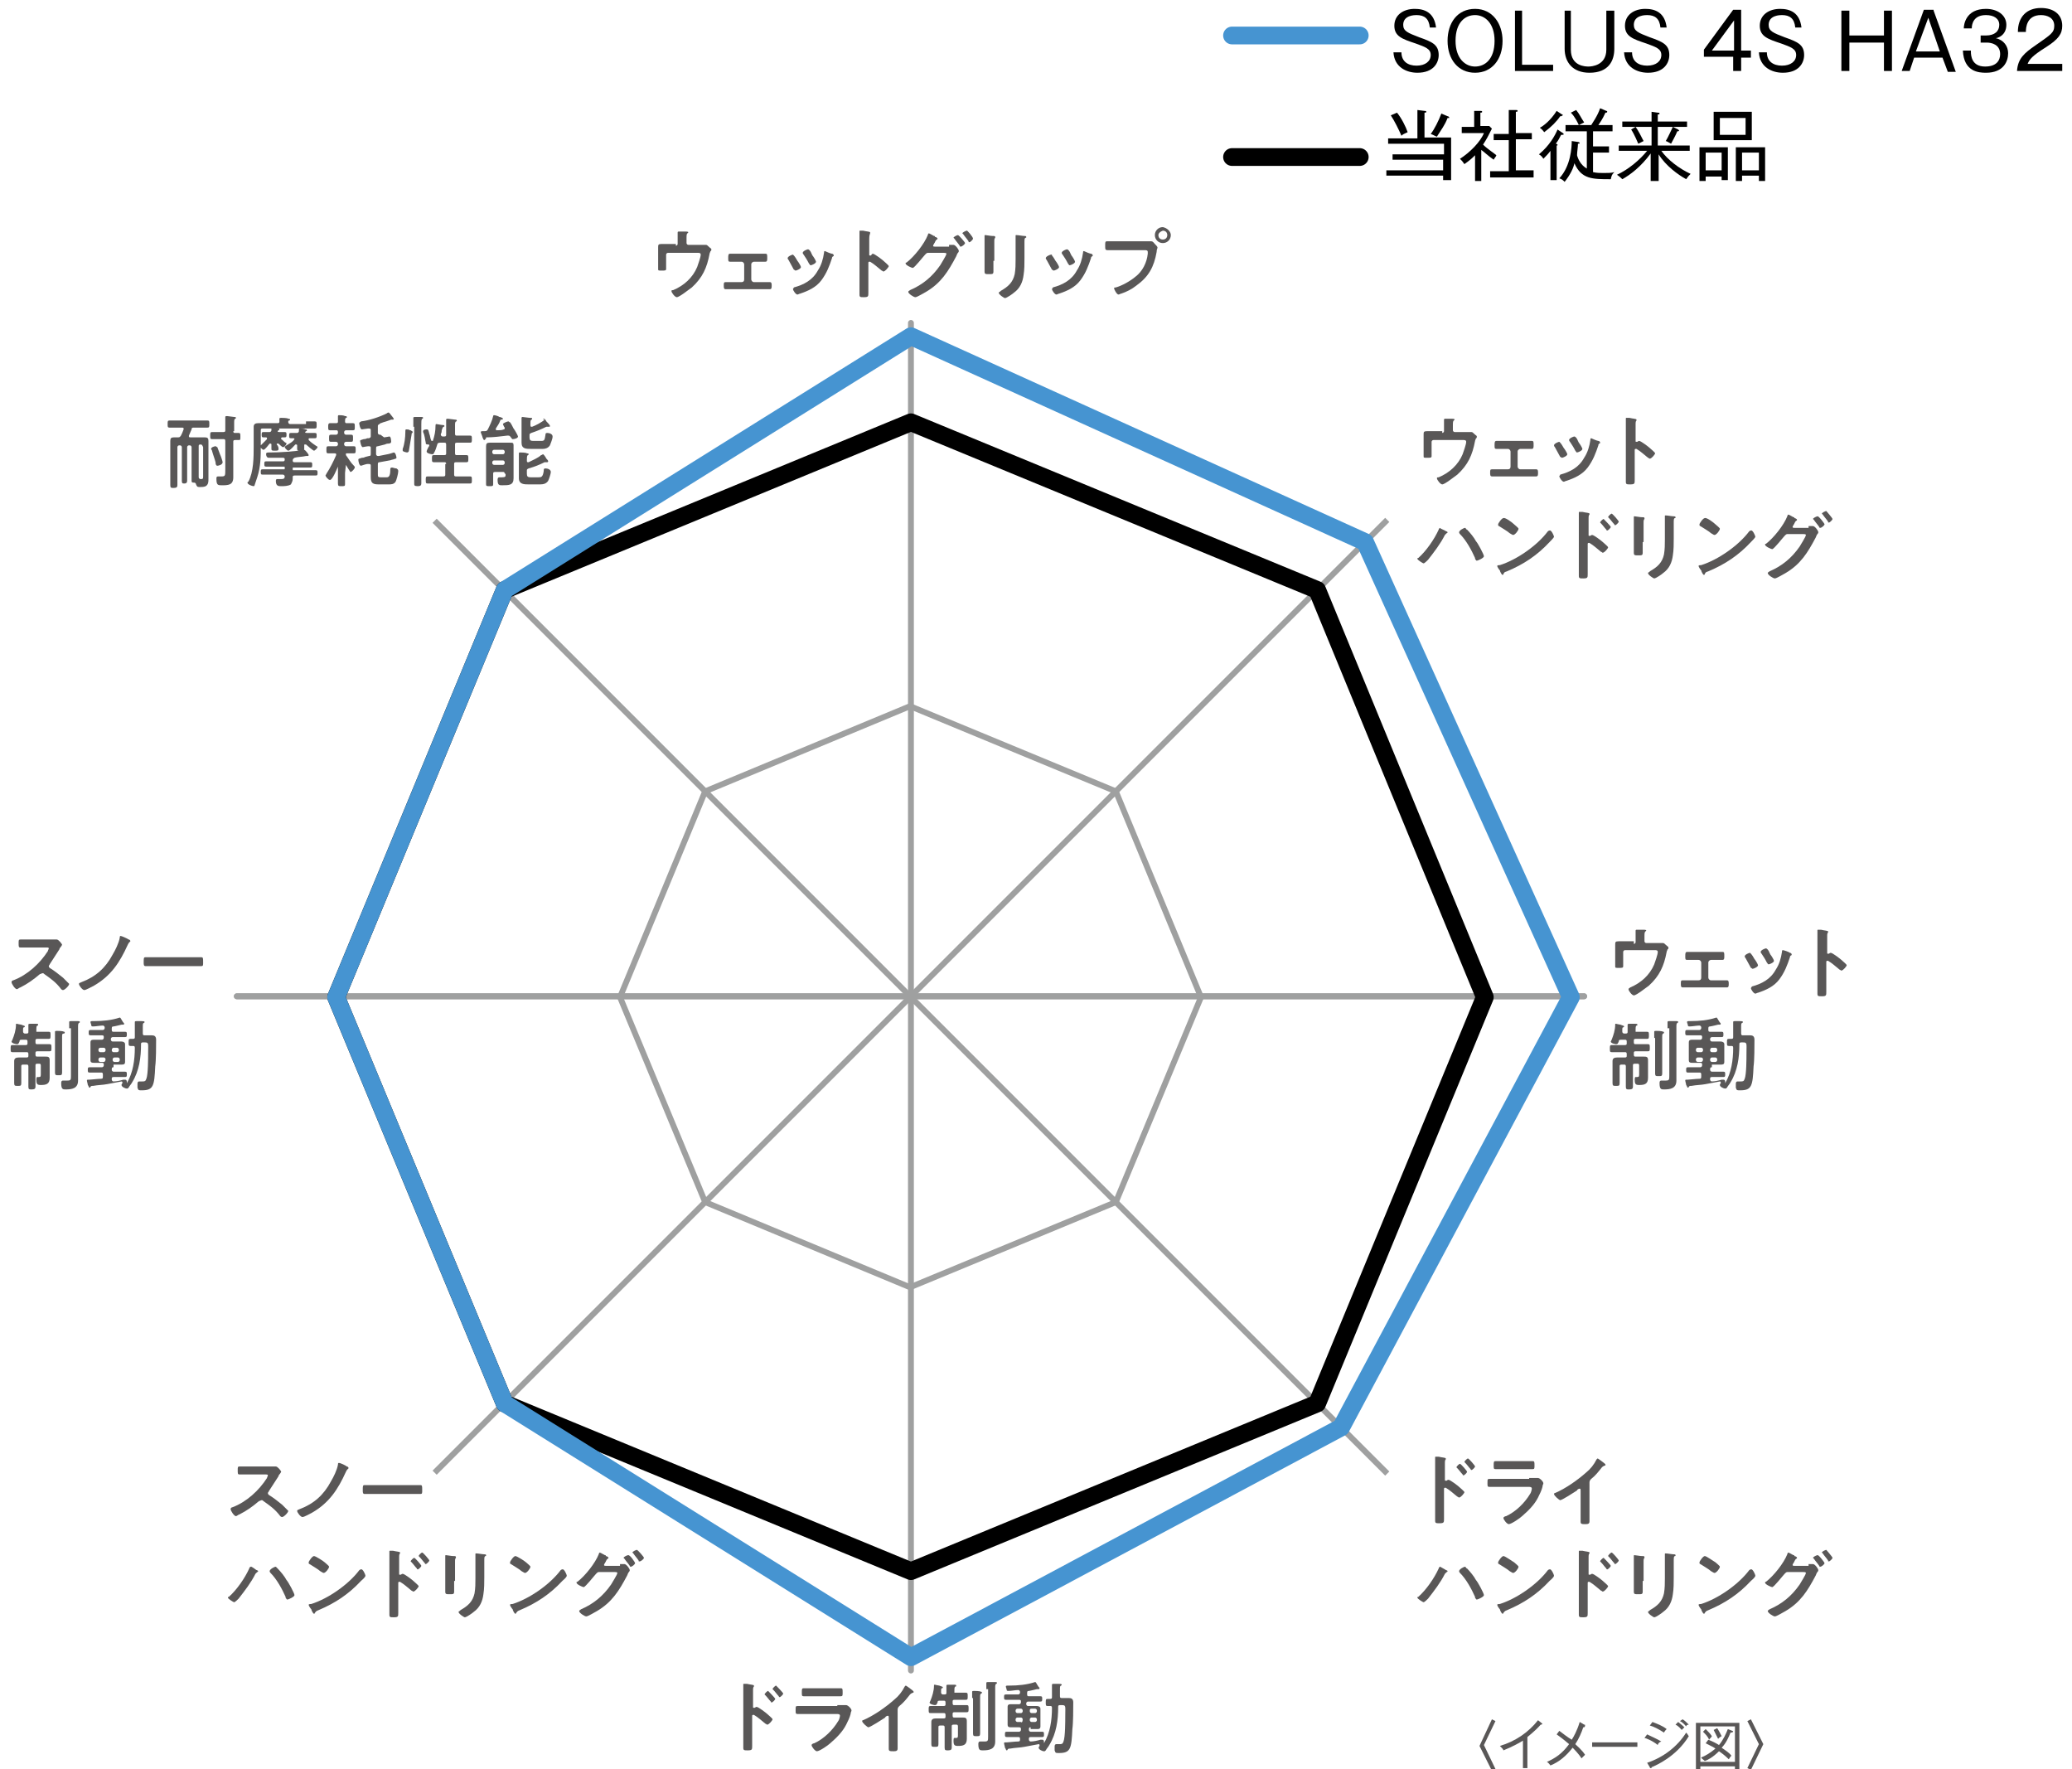 <?xml version="1.0" encoding="utf-8"?>
<!-- Generator: Adobe Illustrator 25.2.1, SVG Export Plug-In . SVG Version: 6.00 Build 0)  -->
<svg version="1.1" id="レイヤー_1" xmlns="http://www.w3.org/2000/svg" xmlns:xlink="http://www.w3.org/1999/xlink" x="0px"
	 y="0px" viewBox="0 0 233.6 199.4" style="enable-background:new 0 0 233.6 199.4;" xml:space="preserve">
<style type="text/css">
	.st0{fill:none;stroke:#9FA0A0;stroke-width:0.661;stroke-linejoin:round;stroke-miterlimit:10;}
	.st1{fill:#595757;}
	.st2{fill:none;stroke:#000000;stroke-width:2;stroke-linecap:round;stroke-linejoin:round;stroke-miterlimit:10;}
	.st3{fill:none;stroke:#4694D1;stroke-width:2;stroke-linecap:round;stroke-linejoin:round;stroke-miterlimit:10;}
</style>
<polygon class="st0" points="79.5,89.2 102.6,79.6 125.8,89.2 135.4,112.4 125.8,135.5 102.6,145.1 79.5,135.5 69.9,112.4 "/>
<g>
	<path class="st1" d="M76.2,27.7c0.1,0,0.2-0.1,0.2-0.2v-0.4c0-0.2,0-0.6,0-0.8c0,0,0-0.1,0-0.1c0-0.1,0.1-0.1,0.1-0.1
		c0.1,0,0.7,0,0.8,0c0.1,0,0.3,0,0.3,0.1c0,0-0.1,0.1-0.1,0.1c-0.1,0.1-0.1,0.2-0.1,0.7v0.4c0,0.1,0.1,0.2,0.2,0.2H79
		c0.1,0,0.3,0,0.4,0c0.1,0,0.1,0,0.2,0c0.1,0,0.2,0.1,0.3,0.2c0.2,0.2,0.3,0.2,0.3,0.3c0,0.1,0,0.2-0.1,0.2c0,0.1-0.1,0.2-0.1,0.3
		c-0.3,1.6-0.8,2.7-2,3.8c-0.3,0.2-1.4,1.1-1.7,1.1c-0.2,0-0.6-0.5-0.6-0.7c0-0.1,0.1-0.1,0.2-0.1c1.2-0.5,2.2-1.4,2.7-2.6
		c0.1-0.3,0.4-1.1,0.4-1.4c0-0.2-0.2-0.2-0.3-0.2h-3.4c-0.1,0-0.2,0.1-0.2,0.2v0.9c0,0.2,0,0.5,0,0.7c0,0.2-0.1,0.2-0.5,0.2
		c-0.4,0-0.4,0-0.4-0.2c0-0.2,0-0.4,0-0.7v-1.2c0-0.2,0-0.3,0-0.5c0-0.3,0-0.4,0.4-0.4c0.3,0,0.6,0,1,0H76.2z"/>
	<path class="st1" d="M85.5,28.6c0.3,0,0.6,0,0.8,0c0.2,0,0.2,0.1,0.2,0.5c0,0.2,0,0.4-0.2,0.4c-0.3,0-0.6,0-0.8,0H85
		c-0.1,0-0.3,0.1-0.3,0.3v1.7c0,0.1,0.1,0.3,0.3,0.3h0.9c0.3,0,0.6,0,0.9,0c0.2,0,0.2,0.2,0.2,0.4c0,0.2,0,0.4-0.2,0.4
		c-0.3,0-0.6,0-0.9,0h-3.2c-0.3,0-0.6,0-0.9,0c-0.2,0-0.2-0.2-0.2-0.4c0-0.3,0-0.4,0.2-0.4c0.3,0,0.6,0,0.9,0h0.9
		c0.2,0,0.3-0.1,0.3-0.3v-1.7c0-0.1-0.1-0.3-0.3-0.3h-0.5c-0.3,0-0.6,0-0.8,0c-0.2,0-0.2-0.1-0.2-0.4c0-0.3,0-0.5,0.2-0.5
		c0.2,0,0.5,0,0.8,0H85.5z"/>
	<path class="st1" d="M89.5,28.8c0.1,0.1,0.3,0.4,0.4,0.6c0.1,0.1,0.4,0.6,0.4,0.7c0,0.2-0.5,0.4-0.6,0.4c-0.1,0-0.1-0.1-0.2-0.1
		c-0.2-0.4-0.4-0.7-0.6-1.1c0,0-0.1-0.1-0.1-0.2c0-0.2,0.5-0.4,0.6-0.4C89.4,28.7,89.4,28.7,89.5,28.8z M93.8,28.6
		c0.1,0,0.2,0.1,0.2,0.2c0,0.1-0.1,0.1-0.1,0.1c-0.1,0.1-0.1,0.1-0.1,0.2c-0.3,0.9-0.6,1.7-1.2,2.5c-0.6,0.8-1.5,1.2-2.4,1.5
		c-0.1,0-0.2,0.1-0.3,0.1c-0.2,0-0.5-0.5-0.5-0.6c0-0.1,0.1-0.1,0.1-0.2c1.1-0.3,2.1-0.8,2.7-1.9c0.4-0.6,0.6-1.3,0.7-2
		c0-0.1,0-0.2,0.1-0.2C93.2,28.4,93.7,28.6,93.8,28.6z M91.6,28.8c0.1,0.1,0.4,0.6,0.4,0.7c0,0.2-0.5,0.4-0.6,0.4
		c-0.1,0-0.1-0.1-0.2-0.2c-0.2-0.4-0.4-0.7-0.6-1c0,0-0.1-0.1-0.1-0.2c0-0.2,0.5-0.4,0.6-0.4c0.1,0,0.3,0.2,0.4,0.5L91.6,28.8z"/>
	<path class="st1" d="M98.4,28.6c0.2,0,1.1,0.7,1.2,0.8c0.1,0.1,0.6,0.5,0.6,0.6s-0.4,0.6-0.6,0.6c-0.1,0-0.1-0.1-0.2-0.1
		c-0.5-0.4-0.8-0.7-1.3-1c0,0-0.1,0-0.1,0c-0.1,0-0.1,0.1-0.1,0.1v2.4c0,0.4,0,0.7,0,1c0,0.4,0,0.5-0.5,0.5c-0.4,0-0.5,0-0.5-0.3
		c0-0.4,0-0.8,0-1.2v-5c0-0.2,0-0.5,0-0.7c0,0,0-0.1,0-0.2c0-0.1,0-0.1,0.1-0.1c0.1,0,0.2,0,0.3,0c0.4,0.1,0.8,0.1,0.8,0.2
		c0,0,0,0.1,0,0.1C98,26.6,98,26.7,98,26.9c0,0.1,0,0.3,0,0.5v1.3c0,0.1,0,0.1,0.1,0.1c0,0,0.1,0,0.1,0
		C98.2,28.8,98.3,28.6,98.4,28.6z"/>
	<path class="st1" d="M107,27.6c0.1,0,0.2,0,0.4,0c0,0,0.1,0,0.1,0c0.2,0,0.6,0.5,0.6,0.7c0,0,0,0.1-0.1,0.2
		c-0.1,0.1-0.1,0.2-0.2,0.4c-0.9,1.7-1.7,3-3.4,4c-0.2,0.1-1,0.6-1.2,0.6c-0.2,0-0.8-0.4-0.8-0.6c0-0.1,0.1-0.1,0.2-0.2
		c1.4-0.6,2.5-1.5,3.4-2.8c0.1-0.2,0.7-1.1,0.7-1.3c0-0.1-0.2-0.1-0.3-0.1h-1.7c-0.2,0-0.2,0-0.4,0.2c-0.2,0.2-1.2,1.5-1.4,1.5
		c-0.1,0-0.8-0.3-0.8-0.5c0-0.1,0-0.1,0.1-0.1c0.9-0.7,2-2.1,2.4-3.1c0-0.1,0.1-0.2,0.1-0.2c0.1,0,0.4,0.2,0.6,0.3
		c0.1,0,0.1,0,0.1,0.1c0.1,0,0.3,0.1,0.3,0.2c0,0.1-0.1,0.1-0.1,0.1c-0.1,0.1-0.1,0.1-0.2,0.3c0,0.1-0.1,0.1-0.1,0.2
		c0,0-0.1,0.1-0.1,0.2c0,0.1,0.1,0.1,0.2,0.1H107z M108.8,27.4c0,0.1-0.3,0.4-0.5,0.4c-0.1,0-0.1-0.1-0.1-0.1
		c-0.2-0.3-0.4-0.5-0.6-0.8c0,0-0.1-0.1-0.1-0.1c0-0.1,0.4-0.3,0.5-0.3C108.1,26.5,108.8,27.3,108.8,27.4z M109.7,26.9
		c0,0.1-0.3,0.4-0.4,0.4c-0.1,0-0.1,0-0.1-0.1c-0.2-0.3-0.4-0.5-0.6-0.8c0,0-0.1-0.1-0.1-0.1c0-0.1,0.4-0.3,0.5-0.3
		C109,25.9,109.7,26.7,109.7,26.9z"/>
	<path class="st1" d="M112,29.4c0,0.4,0,0.8,0,1.2c0,0.3-0.1,0.3-0.5,0.3c-0.4,0-0.5,0-0.5-0.3c0-0.4,0-0.8,0-1.2v-1.9
		c0-0.2,0-0.5,0-0.7c0-0.1,0-0.1,0-0.2c0-0.1,0-0.1,0.1-0.1c0.1,0,0.6,0.1,0.8,0.1c0.2,0,0.3,0,0.3,0.1c0,0,0,0.1,0,0.1
		c-0.1,0.1-0.1,0.2-0.1,0.5c0,0.1,0,0.3,0,0.5V29.4z M115.5,29.1c0,0.6,0,1.3-0.1,1.9c-0.1,0.8-0.4,1.5-1.1,2
		c-0.1,0.1-0.8,0.6-1,0.6c-0.1,0-0.7-0.4-0.7-0.6c0-0.1,0.2-0.1,0.2-0.2c0.9-0.5,1.4-1,1.6-1.9c0.1-0.6,0.1-1.1,0.1-1.7v-1.9
		c0-0.2,0-0.4,0-0.6c0,0,0-0.1,0-0.1c0-0.1,0-0.1,0.1-0.1c0.2,0,0.7,0.1,0.9,0.1c0.1,0,0.2,0,0.2,0.1c0,0.1,0,0.1-0.1,0.1
		c-0.1,0.1-0.1,0.2-0.1,0.4V29.1z"/>
	<path class="st1" d="M118.6,28.8c0.1,0.1,0.3,0.4,0.4,0.6c0.1,0.1,0.4,0.6,0.4,0.7c0,0.2-0.5,0.4-0.6,0.4c-0.1,0-0.1-0.1-0.2-0.1
		c-0.2-0.4-0.4-0.7-0.6-1.1c0,0-0.1-0.1-0.1-0.2c0-0.2,0.5-0.4,0.6-0.4C118.6,28.7,118.6,28.7,118.6,28.8z M123,28.6
		c0.1,0,0.2,0.1,0.2,0.2c0,0.1-0.1,0.1-0.1,0.1c-0.1,0.1-0.1,0.1-0.1,0.2c-0.3,0.9-0.6,1.7-1.2,2.5c-0.6,0.8-1.5,1.2-2.4,1.5
		c-0.1,0-0.2,0.1-0.3,0.1c-0.2,0-0.5-0.5-0.5-0.6c0-0.1,0.1-0.1,0.1-0.2c1.1-0.3,2.1-0.8,2.7-1.9c0.4-0.6,0.6-1.3,0.7-2
		c0-0.1,0-0.2,0.1-0.2C122.4,28.4,122.9,28.6,123,28.6z M120.8,28.8c0.1,0.1,0.4,0.6,0.4,0.7c0,0.2-0.5,0.4-0.6,0.4
		c-0.1,0-0.1-0.1-0.2-0.2c-0.2-0.4-0.4-0.7-0.6-1c0,0-0.1-0.1-0.1-0.2c0-0.2,0.5-0.4,0.6-0.4c0.1,0,0.3,0.2,0.4,0.5L120.8,28.8z"/>
	<path class="st1" d="M129.4,27.2c0.1,0,0.4,0,0.4,0c0.2,0,0.3,0.2,0.4,0.3c0.1,0.1,0.3,0.3,0.3,0.4c0,0.1-0.1,0.2-0.1,0.5
		c-0.3,1.7-0.9,2.8-2.3,3.8c-0.5,0.4-1.1,0.7-1.7,0.9c-0.1,0-0.2,0.1-0.3,0.1c-0.2,0-0.5-0.6-0.5-0.7c0-0.1,0.1-0.1,0.2-0.1
		c0.7-0.2,1.6-0.7,2.2-1.2c0.8-0.6,1.3-1.6,1.4-2.6c0-0.1,0-0.2,0-0.2c0-0.2-0.2-0.2-0.3-0.2H126c-0.4,0-0.7,0-1.1,0
		c-0.3,0-0.3-0.1-0.3-0.5c0-0.4,0-0.5,0.2-0.5c0.4,0,0.8,0,1.1,0H129.4z M132,26.5c0,0.5-0.4,0.9-0.9,0.9c-0.5,0-0.9-0.4-0.9-0.9
		s0.4-0.9,0.9-0.9C131.6,25.7,132,26.1,132,26.5z M130.6,26.5c0,0.3,0.2,0.5,0.5,0.5c0.3,0,0.5-0.2,0.5-0.5s-0.2-0.5-0.5-0.5
		C130.8,26.1,130.6,26.3,130.6,26.5z"/>
</g>
<g>
	<path class="st1" d="M85.3,192.4c0.2,0,1.1,0.7,1.2,0.8c0.1,0.1,0.6,0.5,0.6,0.6c0,0.1-0.4,0.6-0.6,0.6c-0.1,0-0.1-0.1-0.2-0.1
		c-0.5-0.4-0.8-0.7-1.3-1c0,0-0.1,0-0.1,0c-0.1,0-0.1,0.1-0.1,0.1v2.4c0,0.4,0,0.7,0,1c0,0.4,0,0.5-0.5,0.5c-0.4,0-0.5,0-0.5-0.3
		c0-0.4,0-0.8,0-1.2v-5c0-0.2,0-0.5,0-0.7c0,0,0-0.1,0-0.2c0-0.1,0-0.1,0.1-0.1c0.1,0,0.2,0,0.3,0c0.4,0.1,0.8,0.1,0.8,0.2
		c0,0,0,0.1,0,0.1c-0.1,0.1-0.1,0.2-0.1,0.5c0,0.1,0,0.3,0,0.5v1.3c0,0.1,0,0.1,0.1,0.1c0,0,0.1,0,0.1,0
		C85.1,192.5,85.2,192.4,85.3,192.4z M87.4,191.5c0,0.1-0.3,0.4-0.4,0.4c-0.1,0-0.1-0.1-0.1-0.1c-0.2-0.2-0.4-0.5-0.6-0.7
		c0,0-0.1-0.1-0.1-0.1c0-0.1,0.3-0.4,0.4-0.4C86.6,190.6,87.4,191.4,87.4,191.5z M88.3,190.9c0,0.1-0.3,0.4-0.4,0.4
		c-0.1,0-0.1-0.1-0.1-0.1c-0.2-0.2-0.4-0.5-0.6-0.7c0,0-0.1-0.1-0.1-0.1c0-0.1,0.3-0.4,0.4-0.4C87.5,190,88.3,190.8,88.3,190.9z"/>
	<path class="st1" d="M94.4,192.2c0.2,0,0.6,0,0.8,0c0,0,0.1,0,0.2,0c0.2,0,0.6,0.4,0.6,0.6c0,0.1-0.1,0.2-0.1,0.4
		c-0.1,0.4-0.3,0.8-0.5,1.2c-0.4,0.8-1.1,1.5-1.8,2.1c-0.2,0.2-1.2,0.9-1.5,0.9c-0.2,0-0.6-0.5-0.6-0.7c0-0.1,0.2-0.2,0.3-0.2
		c1.1-0.5,2.1-1.5,2.7-2.5c0.1-0.1,0.2-0.5,0.2-0.6c0-0.2-0.2-0.2-0.4-0.2H91c-0.4,0-0.7,0-1.1,0c-0.2,0-0.2-0.1-0.2-0.4
		c0-0.5,0-0.5,0.3-0.5c0.4,0,0.8,0,1.1,0H94.4z M93.8,190.3c0.4,0,0.8,0,1,0c0.2,0,0.2,0.1,0.2,0.5c0,0.3,0,0.4-0.2,0.4
		c-0.4,0-0.7,0-1,0h-2.2c-0.3,0-0.7,0-1,0c-0.2,0-0.2-0.1-0.2-0.4c0-0.4,0-0.5,0.2-0.5c0.2,0,0.7,0,1,0H93.8z"/>
	<path class="st1" d="M101.2,195.9c0,0.4,0,0.8,0,1.2c0,0.2-0.1,0.3-0.4,0.3c-0.5,0-0.6,0-0.6-0.3c0-0.4,0-0.8,0-1.1v-2.4
		c0-0.1,0-0.2-0.1-0.2c-0.1,0-0.3,0.1-0.3,0.2c-0.3,0.2-1.7,1.1-1.9,1.1c-0.1,0-0.7-0.5-0.7-0.7c0-0.1,0.1-0.1,0.1-0.1
		c1.2-0.5,2.6-1.5,3.5-2.3c0.5-0.4,0.9-0.9,1.2-1.5c0,0,0.1-0.1,0.1-0.1c0.1,0,0.3,0.2,0.6,0.4c0.1,0.1,0.3,0.2,0.3,0.3
		c0,0.1,0,0.1-0.1,0.1c-0.2,0.1-0.2,0.1-0.3,0.2c-0.4,0.5-0.7,0.9-1.2,1.3c-0.1,0.1-0.2,0.2-0.2,0.4V195.9z"/>
	<path class="st1" d="M107.6,190.8h0.5c0.3,0,0.5,0,0.8,0c0.2,0,0.2,0.1,0.2,0.4c0,0.3,0,0.4-0.2,0.4c-0.2,0-0.5,0-0.8,0h-0.5
		c-0.2,0-0.2,0.1-0.2,0.2v0.2c0,0.2,0.1,0.2,0.2,0.2h0.4c0.3,0,0.6,0,1,0c0.2,0,0.2,0.1,0.2,0.4c0,0.3,0,0.4-0.2,0.4
		c-0.3,0-0.6,0-1,0h-0.4c-0.2,0-0.2,0.1-0.2,0.2v0.2c0,0.2,0.1,0.2,0.2,0.2h0.2c0.2,0,0.4,0,0.7,0c0.3,0,0.5,0,0.5,0.4
		c0,0.2,0,0.4,0,0.6v0.9c0,0.2,0,0.3,0,0.5c0,0.7-0.4,0.8-1,0.8c-0.4,0-0.5-0.1-0.5-0.6c0-0.1,0-0.3,0.1-0.3c0,0,0.1,0,0.2,0
		c0.2,0,0.2-0.1,0.2-0.4v-0.9c0-0.2-0.1-0.2-0.2-0.2h-0.3c-0.2,0-0.2,0.1-0.2,0.2v1c0,0.5,0,0.9,0,1.4c0,0.2-0.1,0.3-0.4,0.3
		s-0.4,0-0.4-0.3c0-0.5,0-0.9,0-1.3v-1c0-0.2-0.1-0.2-0.2-0.2H106c-0.2,0-0.2,0.1-0.2,0.2v1c0,0.3,0,0.6,0,0.9
		c0,0.3-0.1,0.3-0.4,0.3c-0.3,0-0.4,0-0.4-0.3c0-0.3,0-0.6,0-0.9v-1c0-0.3,0-0.5,0-0.6c0-0.3,0.2-0.4,0.5-0.4c0.2,0,0.4,0,0.7,0h0.2
		c0.2,0,0.2-0.1,0.2-0.2v-0.2c0-0.2-0.1-0.2-0.2-0.2h-0.5c-0.3,0-0.6,0-1,0c-0.2,0-0.2-0.1-0.2-0.4c0-0.3,0-0.4,0.2-0.4
		c0.3,0,0.6,0,1,0h0.5c0.2,0,0.2-0.1,0.2-0.2v-0.2c0-0.2-0.1-0.2-0.2-0.2h-0.4c-0.2,0-0.3,0-0.3,0.2c-0.1,0.2-0.1,0.3-0.3,0.3
		c-0.1,0-0.6-0.1-0.6-0.3c0,0,0.1-0.2,0.1-0.2c0.2-0.5,0.4-1.1,0.4-1.7c0-0.1,0-0.1,0.1-0.1c0,0,0.4,0.1,0.5,0.1
		c0.2,0.1,0.4,0.1,0.4,0.2c0,0.1-0.1,0.1-0.1,0.1c-0.1,0-0.1,0.1-0.1,0.4c0,0,0,0,0,0.1c0,0.1,0.1,0.2,0.2,0.2h0.2
		c0.2,0,0.2-0.1,0.2-0.2v-0.2c0-0.2,0-0.3,0-0.5c0,0,0-0.1,0-0.1c0-0.1,0.1-0.1,0.2-0.1c0.1,0,0.5,0,0.7,0c0.1,0,0.2,0,0.2,0.1
		c0,0.1,0,0.1-0.1,0.1c-0.1,0.1-0.1,0.2-0.1,0.4v0.3c0,0,0,0,0,0.1C107.4,190.7,107.4,190.8,107.6,190.8z M109.6,191.4
		c0-0.2,0-0.4,0-0.6c0,0,0-0.1,0-0.1c0-0.1,0.1-0.1,0.2-0.1c0.1,0,0.7,0,0.8,0.1c0.1,0,0.1,0,0.1,0.1c0,0.1-0.1,0.1-0.1,0.1
		c-0.1,0.1-0.1,0.1-0.1,0.5v3c0,0.3,0,0.7,0,1c0,0.3-0.1,0.3-0.4,0.3c-0.3,0-0.4,0-0.4-0.3c0-0.3,0-0.7,0-1V191.4z M111.2,190.4
		c0-0.2,0-0.4,0-0.6c0,0,0-0.1,0-0.1c0-0.1,0.1-0.1,0.2-0.1c0.2,0,0.6,0,0.8,0c0.1,0,0.2,0,0.2,0.1c0,0.1-0.1,0.1-0.1,0.1
		c-0.1,0.1-0.1,0.2-0.1,0.5v5.4c0,0.2,0,0.4,0,0.6c0,0.9-0.7,1-1.4,1c-0.3,0-0.5,0-0.5-0.7c0-0.1,0-0.3,0.2-0.3c0.1,0,0.2,0,0.5,0
		c0.4,0,0.4-0.1,0.4-0.6V190.4z"/>
	<path class="st1" d="M116.2,194.7c-0.1,0-0.2,0-0.2,0.2v0.1c0,0.1,0.1,0.2,0.2,0.2h0.5c0.3,0,0.5,0,0.8,0c0.2,0,0.2,0.1,0.2,0.3
		c0,0.2,0,0.3-0.2,0.3c-0.3,0-0.5,0-0.8,0h-0.5c-0.2,0-0.2,0.1-0.2,0.2v0.1c0,0.1,0.1,0.2,0.2,0.2h0c0.3,0,0.8-0.1,1.1-0.2
		c0,0,0.1,0,0.2,0c0.2,0,0.2,0.2,0.2,0.3c0,0,0,0.1,0,0.1s0,0,0,0c0.7-1.2,0.9-2.6,0.9-4c0-0.2-0.1-0.2-0.2-0.2c-0.1,0-0.2,0-0.3,0
		c-0.2,0-0.2-0.1-0.2-0.4c0-0.3,0-0.4,0.2-0.4c0.1,0,0.2,0,0.3,0c0.2,0,0.2-0.1,0.2-0.2v-0.6c0-0.2,0-0.4,0-0.6c0,0,0-0.1,0-0.2
		c0-0.1,0.1-0.1,0.2-0.1c0.1,0,0.4,0,0.5,0c0.2,0,0.4,0,0.4,0.1c0,0.1-0.1,0.1-0.1,0.1c-0.1,0.1-0.1,0.1-0.1,0.5v0.7
		c0,0.2,0.1,0.2,0.2,0.2c0.3,0,0.6,0,0.8,0c0.3,0,0.5,0.1,0.5,0.5c0,0.7,0,2.3-0.1,3c-0.1,2.2-0.2,2.7-1.5,2.7c-0.4,0-0.4,0-0.5-0.3
		c0-0.1,0-0.3,0-0.4c0-0.1,0-0.3,0.2-0.3c0,0,0.1,0,0.1,0c0.1,0,0.2,0,0.2,0c0.3,0,0.4,0,0.5-0.3c0.2-0.5,0.2-2.3,0.2-2.9
		c0-1.1,0.1-1.2-0.4-1.2h-0.2c-0.2,0-0.2,0.1-0.2,0.2c0,1.5-0.2,3-1,4.3c-0.1,0.2-0.3,0.4-0.4,0.6c-0.1,0.1-0.1,0.1-0.2,0.1
		c-0.2,0-0.6-0.2-0.6-0.4c0-0.1,0.1-0.2,0.1-0.2c0,0,0,0,0-0.1c0,0,0-0.1-0.1-0.1c-0.5,0.1-1.1,0.2-1.6,0.3
		c-0.5,0.1-1.1,0.1-1.6,0.2c-0.2,0-0.2,0-0.3,0.1c0,0.1-0.1,0.1-0.1,0.1c-0.1,0-0.1-0.2-0.2-0.3c0-0.1-0.1-0.4-0.1-0.5
		c0-0.1,0-0.1,0.3-0.1c0.2,0,0.9-0.1,1.3-0.1c0.2,0,0.2-0.1,0.2-0.3V196c0-0.2-0.1-0.2-0.2-0.2h-0.5c-0.3,0-0.5,0-0.8,0
		c-0.2,0-0.2-0.1-0.2-0.3c0-0.2,0-0.3,0.2-0.3c0.3,0,0.5,0,0.8,0h0.6c0.1,0,0.2-0.1,0.2-0.2v-0.1c0-0.1,0-0.2-0.2-0.2h-0.3
		c-0.2,0-0.4,0-0.6,0c-0.2,0-0.4,0-0.4-0.3c0-0.1,0-0.3,0-0.4v-1.2c0-0.2,0-0.3,0-0.4c0-0.3,0.2-0.3,0.4-0.3c0.2,0,0.4,0,0.6,0h0.3
		c0.1,0,0.2-0.1,0.2-0.2v-0.1c0-0.1,0-0.2-0.2-0.2h-0.7c-0.3,0-0.5,0-0.8,0c-0.2,0-0.2-0.1-0.2-0.3s0-0.3,0.2-0.3c0.3,0,0.5,0,0.8,0
		h0.6c0.1,0,0.2-0.1,0.2-0.2v-0.1c0-0.1-0.1-0.2-0.2-0.2c-0.3,0-0.8,0.1-1.1,0.1c-0.1,0-0.2,0-0.2-0.1c0-0.1-0.1-0.3-0.1-0.4
		c0-0.1,0.1-0.1,0.3-0.1h0.1c1,0,2-0.1,2.9-0.4h0c0.1,0,0.1,0.1,0.3,0.4c0.1,0.2,0.2,0.2,0.2,0.3s-0.1,0.1-0.1,0.1c0,0-0.1,0-0.1,0
		c0,0-0.1,0-0.1,0c0,0-0.8,0.2-0.9,0.2c-0.2,0-0.2,0.1-0.2,0.3v0.1c0,0.2,0.1,0.2,0.2,0.2h0.5c0.3,0,0.5,0,0.8,0
		c0.2,0,0.2,0.1,0.2,0.3s0,0.3-0.2,0.3c-0.3,0-0.5,0-0.8,0h-0.6c-0.1,0-0.2,0.1-0.2,0.2v0.1c0,0.1,0.1,0.2,0.2,0.2h0.4
		c0.2,0,0.4,0,0.6,0c0.2,0,0.4,0.1,0.4,0.3c0,0.1,0,0.3,0,0.4v1.2c0,0.2,0,0.3,0,0.4c0,0.3-0.2,0.3-0.4,0.3c-0.2,0-0.4,0-0.6,0
		H116.2z M115.1,193.1c0.1,0,0.2-0.1,0.2-0.2v-0.1c0-0.1-0.1-0.2-0.2-0.2h-0.4c-0.1,0-0.2,0.1-0.2,0.2v0.1c0,0.1,0.1,0.2,0.2,0.2
		H115.1z M115.3,193.8c0-0.1-0.1-0.2-0.2-0.2h-0.4c-0.1,0-0.2,0.1-0.2,0.2v0.1c0,0.1,0.1,0.2,0.2,0.2h0.4
		C115.2,194.2,115.3,194.1,115.3,193.8L115.3,193.8z M116.1,192.9c0,0.1,0.1,0.2,0.2,0.2h0.4c0.1,0,0.2-0.1,0.2-0.2v-0.1
		c0-0.1-0.1-0.2-0.2-0.2h-0.4C116.1,192.6,116.1,192.7,116.1,192.9L116.1,192.9z M116.3,193.6c-0.1,0-0.2,0.1-0.2,0.2v0.1
		c0,0.1,0.1,0.2,0.2,0.2h0.4c0.1,0,0.2-0.1,0.2-0.2v-0.1c0-0.1-0.1-0.2-0.2-0.2H116.3z"/>
</g>
<g>
	<path class="st1" d="M162.6,48.8c0.1,0,0.2-0.1,0.2-0.2v-0.4c0-0.2,0-0.6,0-0.8c0,0,0-0.1,0-0.1c0-0.1,0.1-0.1,0.1-0.1
		c0.1,0,0.7,0,0.8,0c0.1,0,0.3,0,0.3,0.1c0,0-0.1,0.1-0.1,0.1c-0.1,0.1-0.1,0.2-0.1,0.7v0.4c0,0.1,0.1,0.2,0.2,0.2h1.3
		c0.1,0,0.3,0,0.4,0c0.1,0,0.1,0,0.2,0c0.1,0,0.2,0.1,0.3,0.2c0.2,0.2,0.3,0.2,0.3,0.3c0,0.1,0,0.2-0.1,0.2c0,0.1-0.1,0.2-0.1,0.3
		c-0.3,1.6-0.8,2.7-2,3.8c-0.3,0.2-1.4,1.1-1.7,1.1c-0.2,0-0.6-0.5-0.6-0.7c0-0.1,0.1-0.1,0.2-0.1c1.2-0.5,2.2-1.4,2.7-2.6
		c0.1-0.3,0.4-1.1,0.4-1.4c0-0.2-0.2-0.2-0.3-0.2h-3.4c-0.1,0-0.2,0.1-0.2,0.2v0.9c0,0.2,0,0.5,0,0.7c0,0.2-0.1,0.2-0.5,0.2
		c-0.4,0-0.4,0-0.4-0.2c0-0.2,0-0.4,0-0.7v-1.2c0-0.2,0-0.3,0-0.5c0-0.3,0-0.4,0.4-0.4c0.3,0,0.6,0,1,0H162.6z"/>
	<path class="st1" d="M171.9,49.7c0.3,0,0.6,0,0.8,0c0.2,0,0.2,0.1,0.2,0.5c0,0.2,0,0.4-0.2,0.4c-0.3,0-0.6,0-0.8,0h-0.5
		c-0.1,0-0.3,0.1-0.3,0.3v1.7c0,0.1,0.1,0.3,0.3,0.3h0.9c0.3,0,0.6,0,0.9,0c0.2,0,0.2,0.2,0.2,0.4c0,0.2,0,0.4-0.2,0.4
		c-0.3,0-0.6,0-0.9,0h-3.2c-0.3,0-0.6,0-0.9,0c-0.2,0-0.2-0.2-0.2-0.4c0-0.3,0-0.4,0.2-0.4c0.3,0,0.6,0,0.9,0h0.9
		c0.2,0,0.3-0.1,0.3-0.3v-1.7c0-0.1-0.1-0.3-0.3-0.3h-0.5c-0.3,0-0.6,0-0.8,0c-0.2,0-0.2-0.1-0.2-0.4c0-0.3,0-0.5,0.2-0.5
		c0.2,0,0.5,0,0.8,0H171.9z"/>
	<path class="st1" d="M175.9,49.9c0.1,0.1,0.3,0.4,0.4,0.6c0.1,0.1,0.4,0.6,0.4,0.7c0,0.2-0.5,0.4-0.6,0.4c-0.1,0-0.1-0.1-0.2-0.1
		c-0.2-0.4-0.4-0.7-0.6-1.1c0,0-0.1-0.1-0.1-0.2c0-0.2,0.5-0.4,0.6-0.4C175.8,49.8,175.8,49.8,175.9,49.9z M180.2,49.7
		c0.1,0,0.2,0.1,0.2,0.2c0,0.1-0.1,0.1-0.1,0.1c-0.1,0.1-0.1,0.1-0.1,0.2c-0.3,0.9-0.6,1.7-1.2,2.5c-0.6,0.8-1.5,1.2-2.4,1.5
		c-0.1,0-0.2,0.1-0.3,0.1c-0.2,0-0.5-0.5-0.5-0.6c0-0.1,0.1-0.1,0.1-0.2c1.1-0.3,2.1-0.8,2.7-1.9c0.4-0.6,0.6-1.3,0.7-2
		c0-0.1,0-0.2,0.1-0.2C179.6,49.5,180.1,49.7,180.2,49.7z M178,49.9c0.1,0.1,0.4,0.6,0.4,0.7c0,0.2-0.5,0.4-0.6,0.4
		c-0.1,0-0.1-0.1-0.2-0.2c-0.2-0.4-0.4-0.7-0.6-1c0,0-0.1-0.1-0.1-0.2c0-0.2,0.5-0.4,0.6-0.4c0.1,0,0.3,0.2,0.4,0.5L178,49.9z"/>
	<path class="st1" d="M184.8,49.7c0.2,0,1.1,0.7,1.2,0.8c0.1,0.1,0.6,0.5,0.6,0.6s-0.4,0.6-0.6,0.6c-0.1,0-0.1-0.1-0.2-0.1
		c-0.5-0.4-0.8-0.7-1.3-1c0,0-0.1,0-0.1,0c-0.1,0-0.1,0.1-0.1,0.1v2.4c0,0.4,0,0.7,0,1c0,0.4,0,0.5-0.5,0.5c-0.4,0-0.5,0-0.5-0.3
		c0-0.4,0-0.8,0-1.2v-5c0-0.2,0-0.5,0-0.7c0,0,0-0.1,0-0.2c0-0.1,0-0.1,0.1-0.1c0.1,0,0.2,0,0.3,0c0.4,0.1,0.8,0.1,0.8,0.2
		c0,0,0,0.1,0,0.1c-0.1,0.1-0.1,0.2-0.1,0.5c0,0.1,0,0.3,0,0.5v1.3c0,0.1,0,0.1,0.1,0.1c0,0,0.1,0,0.1,0
		C184.6,49.8,184.7,49.7,184.8,49.7z"/>
</g>
<g>
	<path class="st1" d="M162.9,59.8c0.1,0.1,0.3,0.1,0.3,0.2c0,0,0,0.1-0.1,0.1c-0.1,0.1-0.1,0.1-0.2,0.2c-0.5,1-1.2,1.9-1.9,2.8
		c-0.1,0.1-0.4,0.4-0.5,0.4c-0.1,0-0.7-0.4-0.7-0.5c0-0.1,0-0.1,0.1-0.1c0.9-0.8,1.8-2.1,2.3-3.2c0-0.1,0.1-0.2,0.2-0.2
		C162.2,59.5,162.7,59.7,162.9,59.8z M165.4,59.7c0.3,0.3,0.8,0.9,1,1.3c0.2,0.2,0.9,1.5,0.9,1.7c0,0.2-0.7,0.5-0.8,0.5
		c-0.1,0-0.1-0.1-0.2-0.2l0-0.1c-0.4-0.9-1-2-1.7-2.7c0,0-0.1-0.1-0.1-0.2c0-0.2,0.5-0.5,0.7-0.5C165.3,59.6,165.3,59.7,165.4,59.7z
		"/>
	<path class="st1" d="M175.2,60.5c0,0.1-0.4,0.5-0.5,0.6c-1.4,1.5-2.9,2.5-4.8,3.3c-0.3,0.1-0.3,0.1-0.4,0.3c0,0,0,0.1-0.1,0.1
		c-0.1,0-0.3-0.4-0.3-0.5c-0.1-0.1-0.3-0.4-0.3-0.5c0-0.1,0.2-0.1,0.3-0.1c1.9-0.6,4.2-2.2,5.4-3.8c0,0,0.1-0.1,0.2-0.1
		C174.9,59.7,175.2,60.4,175.2,60.5z M170.7,59.1c0.1,0.1,0.5,0.4,0.5,0.5c0,0.2-0.4,0.7-0.6,0.7c-0.1,0-0.2-0.1-0.4-0.2
		c-0.2-0.2-0.9-0.6-1.2-0.8c-0.1,0-0.1-0.1-0.1-0.2c0-0.1,0.4-0.7,0.6-0.7C169.7,58.3,170.5,58.9,170.7,59.1z"/>
	<path class="st1" d="M179.5,60.3c0.2,0,1.1,0.7,1.2,0.8c0.1,0.1,0.6,0.5,0.6,0.6s-0.4,0.6-0.6,0.6c-0.1,0-0.1-0.1-0.2-0.1
		c-0.5-0.4-0.8-0.7-1.3-1c0,0-0.1,0-0.1,0c-0.1,0-0.1,0.1-0.1,0.1v2.4c0,0.4,0,0.7,0,1c0,0.4,0,0.5-0.5,0.5c-0.4,0-0.5,0-0.5-0.3
		c0-0.4,0-0.8,0-1.2v-5c0-0.2,0-0.5,0-0.7c0,0,0-0.1,0-0.2c0-0.1,0-0.1,0.1-0.1c0.1,0,0.2,0,0.3,0c0.4,0.1,0.8,0.1,0.8,0.2
		c0,0,0,0.1,0,0.1c-0.1,0.1-0.1,0.2-0.1,0.5c0,0.1,0,0.3,0,0.5v1.3c0,0.1,0,0.1,0.1,0.1c0,0,0.1,0,0.1,0
		C179.3,60.4,179.4,60.3,179.5,60.3z M181.6,59.4c0,0.1-0.3,0.4-0.4,0.4c-0.1,0-0.1-0.1-0.1-0.1c-0.2-0.2-0.4-0.5-0.6-0.7
		c0,0-0.1-0.1-0.1-0.1c0-0.1,0.3-0.4,0.4-0.4C180.8,58.5,181.6,59.3,181.6,59.4z M182.5,58.8c0,0.1-0.3,0.4-0.4,0.4
		c-0.1,0-0.1-0.1-0.1-0.1c-0.2-0.2-0.4-0.5-0.6-0.7c0,0-0.1-0.1-0.1-0.1c0-0.1,0.3-0.4,0.4-0.4C181.8,57.9,182.5,58.7,182.5,58.8z"
		/>
	<path class="st1" d="M185.2,61.1c0,0.4,0,0.8,0,1.2c0,0.3-0.1,0.3-0.5,0.3c-0.4,0-0.5,0-0.5-0.3c0-0.4,0-0.8,0-1.2v-1.9
		c0-0.2,0-0.5,0-0.7c0-0.1,0-0.1,0-0.2c0-0.1,0-0.1,0.1-0.1c0.1,0,0.6,0.1,0.8,0.1c0.2,0,0.3,0,0.3,0.1c0,0,0,0.1,0,0.1
		c-0.1,0.1-0.1,0.2-0.1,0.5c0,0.1,0,0.3,0,0.5V61.1z M188.7,60.7c0,0.6,0,1.3-0.1,1.9c-0.1,0.8-0.4,1.5-1.1,2
		c-0.1,0.1-0.8,0.6-1,0.6c-0.1,0-0.7-0.4-0.7-0.6c0-0.1,0.2-0.1,0.2-0.2c0.9-0.5,1.4-1,1.6-1.9c0.1-0.6,0.1-1.1,0.1-1.7v-1.9
		c0-0.2,0-0.4,0-0.6c0,0,0-0.1,0-0.1c0-0.1,0-0.1,0.1-0.1c0.2,0,0.7,0.1,0.9,0.1c0.1,0,0.2,0,0.2,0.1c0,0.1,0,0.1-0.1,0.1
		c-0.1,0.1-0.1,0.2-0.1,0.4V60.7z"/>
	<path class="st1" d="M197.9,60.5c0,0.1-0.4,0.5-0.5,0.6c-1.4,1.5-2.9,2.5-4.8,3.3c-0.3,0.1-0.3,0.1-0.4,0.3c0,0,0,0.1-0.1,0.1
		c-0.1,0-0.3-0.4-0.3-0.5c-0.1-0.1-0.3-0.4-0.3-0.5c0-0.1,0.2-0.1,0.3-0.1c1.9-0.6,4.2-2.2,5.4-3.8c0,0,0.1-0.1,0.2-0.1
		C197.6,59.7,197.9,60.4,197.9,60.5z M193.4,59.1c0.1,0.1,0.5,0.4,0.5,0.5c0,0.2-0.4,0.7-0.6,0.7c-0.1,0-0.2-0.1-0.4-0.2
		c-0.2-0.2-0.9-0.6-1.2-0.8c-0.1,0-0.1-0.1-0.1-0.2c0-0.1,0.4-0.7,0.6-0.7C192.4,58.3,193.2,58.9,193.4,59.1z"/>
	<path class="st1" d="M203.9,59.3c0.1,0,0.2,0,0.4,0c0,0,0.1,0,0.1,0c0.2,0,0.6,0.5,0.6,0.7c0,0,0,0.1-0.1,0.2
		c-0.1,0.1-0.1,0.2-0.2,0.4c-0.9,1.7-1.7,3-3.4,4c-0.2,0.1-1,0.6-1.2,0.6c-0.2,0-0.8-0.4-0.8-0.6c0-0.1,0.1-0.1,0.2-0.2
		c1.4-0.6,2.5-1.5,3.4-2.8c0.1-0.2,0.7-1.1,0.7-1.3c0-0.1-0.2-0.1-0.3-0.1h-1.7c-0.2,0-0.2,0-0.4,0.2c-0.2,0.2-1.2,1.5-1.4,1.5
		c-0.1,0-0.8-0.3-0.8-0.5c0-0.1,0-0.1,0.1-0.1c0.9-0.7,2-2.1,2.4-3.1c0-0.1,0.1-0.2,0.1-0.2c0.1,0,0.4,0.2,0.6,0.3
		c0.1,0,0.1,0,0.1,0.1c0.1,0,0.3,0.1,0.3,0.2c0,0.1-0.1,0.1-0.1,0.1c-0.1,0.1-0.1,0.1-0.2,0.3c0,0.1-0.1,0.1-0.1,0.2
		c0,0-0.1,0.1-0.1,0.2c0,0.1,0.1,0.1,0.2,0.1H203.9z M205.7,59.1c0,0.1-0.3,0.4-0.5,0.4c-0.1,0-0.1-0.1-0.1-0.1
		c-0.2-0.3-0.4-0.5-0.6-0.8c0,0-0.1-0.1-0.1-0.1c0-0.1,0.4-0.3,0.5-0.3C205,58.1,205.7,59,205.7,59.1z M206.6,58.5
		c0,0.1-0.3,0.4-0.4,0.4c-0.1,0-0.1,0-0.1-0.1c-0.2-0.3-0.4-0.5-0.6-0.8c0,0-0.1-0.1-0.1-0.1c0-0.1,0.4-0.3,0.5-0.3
		C205.9,57.6,206.6,58.4,206.6,58.5z"/>
</g>
<g>
	<path class="st1" d="M163.3,166.8c0.2,0,1.1,0.7,1.2,0.8c0.1,0.1,0.6,0.5,0.6,0.6c0,0.1-0.4,0.6-0.6,0.6c-0.1,0-0.1-0.1-0.2-0.1
		c-0.5-0.4-0.8-0.7-1.3-1c0,0-0.1,0-0.1,0c-0.1,0-0.1,0.1-0.1,0.1v2.4c0,0.4,0,0.7,0,1c0,0.4,0,0.5-0.5,0.5c-0.4,0-0.5,0-0.5-0.3
		c0-0.4,0-0.8,0-1.2v-5c0-0.2,0-0.5,0-0.7c0,0,0-0.1,0-0.2c0-0.1,0-0.1,0.1-0.1c0.1,0,0.2,0,0.3,0c0.4,0.1,0.8,0.1,0.8,0.2
		c0,0,0,0.1,0,0.1c-0.1,0.1-0.1,0.2-0.1,0.5c0,0.1,0,0.3,0,0.5v1.3c0,0.1,0,0.1,0.1,0.1c0,0,0.1,0,0.1,0
		C163.1,166.9,163.2,166.8,163.3,166.8z M165.4,165.9c0,0.1-0.3,0.4-0.4,0.4c-0.1,0-0.1-0.1-0.1-0.1c-0.2-0.2-0.4-0.5-0.6-0.7
		c0,0-0.1-0.1-0.1-0.1c0-0.1,0.3-0.4,0.4-0.4C164.7,165,165.4,165.8,165.4,165.9z M166.3,165.3c0,0.1-0.3,0.4-0.4,0.4
		c-0.1,0-0.1-0.1-0.1-0.1c-0.2-0.2-0.4-0.5-0.6-0.7c0,0-0.1-0.1-0.1-0.1c0-0.1,0.3-0.4,0.4-0.4C165.6,164.4,166.3,165.2,166.3,165.3
		z"/>
	<path class="st1" d="M172.4,166.6c0.2,0,0.6,0,0.8,0c0,0,0.1,0,0.2,0c0.2,0,0.6,0.4,0.6,0.6c0,0.1-0.1,0.2-0.1,0.4
		c-0.1,0.4-0.3,0.8-0.5,1.2c-0.4,0.8-1.1,1.5-1.8,2.1c-0.2,0.2-1.2,0.9-1.5,0.9c-0.2,0-0.6-0.5-0.6-0.7c0-0.1,0.2-0.2,0.3-0.2
		c1.1-0.5,2.1-1.5,2.7-2.5c0.1-0.1,0.2-0.5,0.2-0.6c0-0.2-0.2-0.2-0.4-0.2H169c-0.4,0-0.7,0-1.1,0c-0.2,0-0.2-0.1-0.2-0.4
		c0-0.5,0-0.5,0.3-0.5c0.4,0,0.8,0,1.1,0H172.4z M171.8,164.7c0.4,0,0.8,0,1,0c0.2,0,0.2,0.1,0.2,0.5c0,0.3,0,0.4-0.2,0.4
		c-0.4,0-0.7,0-1,0h-2.2c-0.3,0-0.7,0-1,0c-0.2,0-0.2-0.1-0.2-0.4c0-0.4,0-0.5,0.2-0.5c0.2,0,0.7,0,1,0H171.8z"/>
	<path class="st1" d="M179.2,170.3c0,0.4,0,0.8,0,1.2c0,0.2-0.1,0.3-0.4,0.3c-0.5,0-0.6,0-0.6-0.3c0-0.4,0-0.8,0-1.1v-2.4
		c0-0.1,0-0.2-0.1-0.2c-0.1,0-0.3,0.1-0.3,0.2c-0.3,0.2-1.7,1.1-1.9,1.1c-0.1,0-0.7-0.5-0.7-0.7c0-0.1,0.1-0.1,0.1-0.1
		c1.2-0.5,2.6-1.5,3.5-2.3c0.5-0.4,0.9-0.9,1.2-1.5c0,0,0.1-0.1,0.1-0.1c0.1,0,0.3,0.2,0.6,0.4c0.1,0.1,0.3,0.2,0.3,0.3
		c0,0.1,0,0.1-0.1,0.1c-0.2,0.1-0.2,0.1-0.3,0.2c-0.4,0.5-0.7,0.9-1.2,1.3c-0.1,0.1-0.2,0.2-0.2,0.4V170.3z"/>
</g>
<g>
	<path class="st1" d="M162.9,176.9c0.1,0.1,0.3,0.1,0.3,0.2c0,0,0,0.1-0.1,0.1c-0.1,0.1-0.1,0.1-0.2,0.2c-0.5,1-1.2,1.9-1.9,2.8
		c-0.1,0.1-0.4,0.4-0.5,0.4c-0.1,0-0.7-0.4-0.7-0.5c0-0.1,0-0.1,0.1-0.1c0.9-0.8,1.8-2.1,2.3-3.2c0-0.1,0.1-0.2,0.2-0.2
		C162.2,176.5,162.7,176.8,162.9,176.9z M165.4,176.8c0.3,0.3,0.8,0.9,1,1.3c0.2,0.2,0.9,1.5,0.9,1.7c0,0.2-0.7,0.5-0.8,0.5
		c-0.1,0-0.1-0.1-0.2-0.2l0-0.1c-0.4-0.9-1-2-1.7-2.7c0,0-0.1-0.1-0.1-0.2c0-0.2,0.5-0.5,0.7-0.5
		C165.3,176.7,165.3,176.8,165.4,176.8z"/>
	<path class="st1" d="M175.2,177.6c0,0.2-0.4,0.5-0.5,0.6c-1.4,1.5-2.9,2.5-4.8,3.3c-0.3,0.1-0.3,0.2-0.4,0.3c0,0,0,0.1-0.1,0.1
		c-0.1,0-0.3-0.4-0.3-0.5c-0.1-0.1-0.3-0.4-0.3-0.5c0-0.1,0.2-0.1,0.3-0.1c1.9-0.6,4.2-2.2,5.4-3.8c0,0,0.1-0.1,0.2-0.1
		C174.9,176.8,175.2,177.5,175.2,177.6z M170.7,176.1c0.1,0.1,0.5,0.4,0.5,0.5c0,0.2-0.4,0.7-0.6,0.7c-0.1,0-0.2-0.1-0.4-0.2
		c-0.2-0.2-0.9-0.6-1.2-0.8c-0.1,0-0.1-0.1-0.1-0.2c0-0.1,0.4-0.7,0.6-0.7C169.7,175.4,170.5,176,170.7,176.1z"/>
	<path class="st1" d="M179.5,177.4c0.2,0,1.1,0.7,1.2,0.8c0.1,0.1,0.6,0.5,0.6,0.6c0,0.1-0.4,0.6-0.6,0.6c-0.1,0-0.1-0.1-0.2-0.1
		c-0.5-0.4-0.8-0.7-1.3-1c0,0-0.1,0-0.1,0c-0.1,0-0.1,0.1-0.1,0.1v2.4c0,0.4,0,0.7,0,1c0,0.4,0,0.5-0.5,0.5c-0.4,0-0.5,0-0.5-0.3
		c0-0.4,0-0.8,0-1.2v-5c0-0.2,0-0.5,0-0.7c0,0,0-0.1,0-0.2c0-0.1,0-0.1,0.1-0.1c0.1,0,0.2,0,0.3,0c0.4,0.1,0.8,0.1,0.8,0.2
		c0,0,0,0.1,0,0.1c-0.1,0.1-0.1,0.2-0.1,0.5c0,0.1,0,0.3,0,0.5v1.3c0,0.1,0,0.1,0.1,0.1c0,0,0.1,0,0.1,0
		C179.3,177.5,179.4,177.4,179.5,177.4z M181.6,176.5c0,0.1-0.3,0.4-0.4,0.4c-0.1,0-0.1-0.1-0.1-0.1c-0.2-0.2-0.4-0.5-0.6-0.7
		c0,0-0.1-0.1-0.1-0.1c0-0.1,0.3-0.4,0.4-0.4C180.8,175.6,181.6,176.4,181.6,176.5z M182.5,175.9c0,0.1-0.3,0.4-0.4,0.4
		c-0.1,0-0.1-0.1-0.1-0.1c-0.2-0.2-0.4-0.5-0.6-0.7c0,0-0.1-0.1-0.1-0.1c0-0.1,0.3-0.4,0.4-0.4C181.8,175,182.5,175.8,182.5,175.9z"
		/>
	<path class="st1" d="M185.2,178.2c0,0.4,0,0.8,0,1.2c0,0.3-0.1,0.3-0.5,0.3c-0.4,0-0.5,0-0.5-0.3c0-0.4,0-0.8,0-1.2v-1.9
		c0-0.2,0-0.5,0-0.7c0-0.1,0-0.1,0-0.2c0-0.1,0-0.1,0.1-0.1c0.1,0,0.6,0.1,0.8,0.1c0.2,0,0.3,0,0.3,0.1c0,0,0,0.1,0,0.1
		c-0.1,0.1-0.1,0.2-0.1,0.5c0,0.1,0,0.3,0,0.5V178.2z M188.7,177.8c0,0.6,0,1.3-0.1,1.9c-0.1,0.8-0.4,1.5-1.1,2
		c-0.1,0.1-0.8,0.6-1,0.6c-0.1,0-0.7-0.4-0.7-0.6c0-0.1,0.2-0.1,0.2-0.2c0.9-0.5,1.4-1,1.6-1.9c0.1-0.6,0.1-1.1,0.1-1.7V176
		c0-0.2,0-0.4,0-0.6c0,0,0-0.1,0-0.2c0-0.1,0-0.1,0.1-0.1c0.2,0,0.7,0.1,0.9,0.1c0.1,0,0.2,0,0.2,0.1c0,0.1,0,0.1-0.1,0.1
		c-0.1,0.1-0.1,0.2-0.1,0.4V177.8z"/>
	<path class="st1" d="M197.9,177.6c0,0.2-0.4,0.5-0.5,0.6c-1.4,1.5-2.9,2.5-4.8,3.3c-0.3,0.1-0.3,0.2-0.4,0.3c0,0,0,0.1-0.1,0.1
		c-0.1,0-0.3-0.4-0.3-0.5c-0.1-0.1-0.3-0.4-0.3-0.5c0-0.1,0.2-0.1,0.3-0.1c1.9-0.6,4.2-2.2,5.4-3.8c0,0,0.1-0.1,0.2-0.1
		C197.6,176.8,197.9,177.5,197.9,177.6z M193.4,176.1c0.1,0.1,0.5,0.4,0.5,0.5c0,0.2-0.4,0.7-0.6,0.7c-0.1,0-0.2-0.1-0.4-0.2
		c-0.2-0.2-0.9-0.6-1.2-0.8c-0.1,0-0.1-0.1-0.1-0.2c0-0.1,0.4-0.7,0.6-0.7C192.4,175.4,193.2,176,193.4,176.1z"/>
	<path class="st1" d="M203.9,176.3c0.1,0,0.2,0,0.4,0c0,0,0.1,0,0.1,0c0.2,0,0.6,0.5,0.6,0.7c0,0,0,0.1-0.1,0.2
		c-0.1,0.1-0.1,0.2-0.2,0.4c-0.9,1.7-1.7,3-3.4,4c-0.2,0.1-1,0.6-1.2,0.6c-0.2,0-0.8-0.4-0.8-0.6c0-0.1,0.1-0.1,0.2-0.2
		c1.4-0.6,2.5-1.5,3.4-2.8c0.1-0.2,0.7-1.1,0.7-1.3c0-0.1-0.2-0.1-0.3-0.1h-1.7c-0.2,0-0.2,0-0.4,0.2c-0.2,0.2-1.2,1.5-1.4,1.5
		c-0.1,0-0.8-0.3-0.8-0.5c0-0.1,0-0.1,0.1-0.1c0.9-0.7,2-2.1,2.4-3.1c0-0.1,0.1-0.2,0.1-0.2c0.1,0,0.4,0.2,0.6,0.3
		c0.1,0,0.1,0,0.1,0.1c0.1,0,0.3,0.1,0.3,0.2c0,0.1-0.1,0.1-0.1,0.1c-0.1,0.1-0.1,0.1-0.2,0.3c0,0.1-0.1,0.1-0.1,0.2
		c0,0-0.1,0.1-0.1,0.2c0,0.1,0.1,0.1,0.2,0.1H203.9z M205.7,176.2c0,0.1-0.3,0.4-0.5,0.4c-0.1,0-0.1-0.1-0.1-0.1
		c-0.2-0.3-0.4-0.5-0.6-0.8c0,0-0.1-0.1-0.1-0.1c0-0.1,0.4-0.3,0.5-0.3C205,175.2,205.7,176.1,205.7,176.2z M206.6,175.6
		c0,0.1-0.3,0.4-0.4,0.4c-0.1,0-0.1,0-0.1-0.1c-0.2-0.3-0.4-0.5-0.6-0.8c0,0-0.1-0.1-0.1-0.1c0-0.1,0.4-0.3,0.5-0.3
		C205.9,174.7,206.6,175.5,206.6,175.6z"/>
</g>
<g>
	<path class="st1" d="M30.5,165.3c0.1,0,0.3,0,0.4,0c0.1,0,0.1,0,0.2,0c0.2,0,0.6,0.5,0.6,0.6c0,0-0.1,0.2-0.2,0.3
		c-0.1,0.1-0.1,0.2-0.1,0.2c-0.4,0.6-0.7,1.1-1.1,1.7c0,0.1-0.1,0.1-0.1,0.2c0,0.1,0.1,0.2,0.1,0.2c0.5,0.3,1,0.7,1.5,1.1
		c0.2,0.2,0.4,0.4,0.6,0.6c0,0,0.1,0.1,0.1,0.1c0,0.2-0.5,0.7-0.7,0.7c-0.1,0-0.2-0.1-0.2-0.1c-0.6-0.8-1.2-1.2-1.9-1.7
		c-0.1-0.1-0.1-0.1-0.2-0.1c-0.1,0-0.2,0.1-0.3,0.1c-0.7,0.6-1.4,1.1-2.2,1.5c-0.1,0-0.3,0.2-0.4,0.2c-0.2,0-0.6-0.6-0.6-0.8
		c0-0.1,0.1-0.2,0.2-0.2c1.6-0.6,3-1.9,3.9-3.3c0-0.1,0.1-0.2,0.1-0.3c0-0.1-0.1-0.1-0.3-0.1h-1.8c-0.4,0-0.8,0-1.1,0
		c-0.2,0-0.2-0.1-0.2-0.5c0-0.3,0-0.4,0.2-0.4c0.4,0,0.8,0,1.1,0H30.5z"/>
	<path class="st1" d="M39.1,165.3c0.1,0,0.2,0.1,0.2,0.2c0,0-0.1,0.1-0.1,0.1c-0.1,0.1-0.1,0.1-0.2,0.3c-0.9,2-1.9,3.5-3.8,4.6
		c-0.2,0.1-0.9,0.5-1.1,0.5c-0.2,0-0.6-0.5-0.6-0.7c0-0.1,0.1-0.1,0.3-0.2c1.6-0.6,2.7-1.6,3.5-3.1c0.3-0.5,0.7-1.3,0.8-1.9
		c0-0.1,0-0.2,0.1-0.2C38.4,164.9,39,165.2,39.1,165.3z"/>
	<path class="st1" d="M46.3,167.4c0.4,0,1,0,1.1,0c0.2,0,0.2,0.1,0.2,0.6c0,0.3,0,0.4-0.2,0.4c-0.4,0-0.7,0-1.1,0h-4.1
		c-0.4,0-0.7,0-1.1,0c-0.2,0-0.2-0.2-0.2-0.4c0-0.5,0-0.6,0.2-0.6c0.1,0,0.7,0,1.1,0H46.3z"/>
</g>
<g>
	<path class="st1" d="M28.8,176.9c0.1,0.1,0.3,0.1,0.3,0.2c0,0,0,0.1-0.1,0.1c-0.1,0.1-0.1,0.1-0.2,0.2c-0.5,1-1.2,1.9-1.9,2.8
		c-0.1,0.1-0.4,0.4-0.5,0.4c-0.1,0-0.7-0.4-0.7-0.5c0-0.1,0-0.1,0.1-0.1c0.9-0.8,1.8-2.1,2.3-3.2c0-0.1,0.1-0.2,0.2-0.2
		C28.2,176.5,28.7,176.8,28.8,176.9z M31.3,176.8c0.3,0.3,0.8,0.9,1,1.3c0.2,0.2,0.9,1.5,0.9,1.7c0,0.2-0.7,0.5-0.8,0.5
		c-0.1,0-0.1-0.1-0.2-0.2l0-0.1c-0.4-0.9-1-2-1.7-2.7c0,0-0.1-0.1-0.1-0.2c0-0.2,0.5-0.5,0.7-0.5C31.2,176.7,31.3,176.8,31.3,176.8z
		"/>
	<path class="st1" d="M41.2,177.6c0,0.2-0.4,0.5-0.5,0.6c-1.4,1.5-2.9,2.5-4.8,3.3c-0.3,0.1-0.3,0.2-0.4,0.3c0,0,0,0.1-0.1,0.1
		c-0.1,0-0.3-0.4-0.3-0.5c-0.1-0.1-0.3-0.4-0.3-0.5c0-0.1,0.2-0.1,0.3-0.1c1.9-0.6,4.2-2.2,5.4-3.8c0,0,0.1-0.1,0.2-0.1
		C40.9,176.8,41.2,177.5,41.2,177.6z M36.6,176.1c0.1,0.1,0.5,0.4,0.5,0.5c0,0.2-0.4,0.7-0.6,0.7c-0.1,0-0.2-0.1-0.4-0.2
		c-0.2-0.2-0.9-0.6-1.2-0.8c-0.1,0-0.1-0.1-0.1-0.2c0-0.1,0.4-0.7,0.6-0.7C35.6,175.4,36.5,176,36.6,176.1z"/>
	<path class="st1" d="M45.4,177.4c0.2,0,1.1,0.7,1.2,0.8c0.1,0.1,0.6,0.5,0.6,0.6c0,0.1-0.4,0.6-0.6,0.6c-0.1,0-0.1-0.1-0.2-0.1
		c-0.5-0.4-0.8-0.7-1.3-1c0,0-0.1,0-0.1,0c-0.1,0-0.1,0.1-0.1,0.1v2.4c0,0.4,0,0.7,0,1c0,0.4,0,0.5-0.5,0.5c-0.4,0-0.5,0-0.5-0.3
		c0-0.4,0-0.8,0-1.2v-5c0-0.2,0-0.5,0-0.7c0,0,0-0.1,0-0.2c0-0.1,0-0.1,0.1-0.1c0.1,0,0.2,0,0.3,0c0.4,0.1,0.8,0.1,0.8,0.2
		c0,0,0,0.1,0,0.1c-0.1,0.1-0.1,0.2-0.1,0.5c0,0.1,0,0.3,0,0.5v1.3c0,0.1,0,0.1,0.1,0.1c0,0,0.1,0,0.1,0
		C45.2,177.5,45.3,177.4,45.4,177.4z M47.5,176.5c0,0.1-0.3,0.4-0.4,0.4c-0.1,0-0.1-0.1-0.1-0.1c-0.2-0.2-0.4-0.5-0.6-0.7
		c0,0-0.1-0.1-0.1-0.1c0-0.1,0.3-0.4,0.4-0.4C46.8,175.6,47.5,176.4,47.5,176.5z M48.4,175.9c0,0.1-0.3,0.4-0.4,0.4
		c-0.1,0-0.1-0.1-0.1-0.1c-0.2-0.2-0.4-0.5-0.6-0.7c0,0-0.1-0.1-0.1-0.1c0-0.1,0.3-0.4,0.4-0.4C47.7,175,48.4,175.8,48.4,175.9z"/>
	<path class="st1" d="M51.2,178.2c0,0.4,0,0.8,0,1.2c0,0.3-0.1,0.3-0.5,0.3c-0.4,0-0.5,0-0.5-0.3c0-0.4,0-0.8,0-1.2v-1.9
		c0-0.2,0-0.5,0-0.7c0-0.1,0-0.1,0-0.2c0-0.1,0-0.1,0.1-0.1c0.1,0,0.6,0.1,0.8,0.1c0.2,0,0.3,0,0.3,0.1c0,0,0,0.1,0,0.1
		c-0.1,0.1-0.1,0.2-0.1,0.5c0,0.1,0,0.3,0,0.5V178.2z M54.6,177.8c0,0.6,0,1.3-0.1,1.9c-0.1,0.8-0.4,1.5-1.1,2
		c-0.1,0.1-0.8,0.6-1,0.6c-0.1,0-0.7-0.4-0.7-0.6c0-0.1,0.2-0.1,0.2-0.2c0.9-0.5,1.4-1,1.6-1.9c0.1-0.6,0.1-1.1,0.1-1.7V176
		c0-0.2,0-0.4,0-0.6c0,0,0-0.1,0-0.2c0-0.1,0-0.1,0.1-0.1c0.2,0,0.7,0.1,0.9,0.1c0.1,0,0.2,0,0.2,0.1c0,0.1,0,0.1-0.1,0.1
		c-0.1,0.1-0.1,0.2-0.1,0.4V177.8z"/>
	<path class="st1" d="M63.9,177.6c0,0.2-0.4,0.5-0.5,0.6c-1.4,1.5-2.9,2.5-4.8,3.3c-0.3,0.1-0.3,0.2-0.4,0.3c0,0,0,0.1-0.1,0.1
		c-0.1,0-0.3-0.4-0.3-0.5c-0.1-0.1-0.3-0.4-0.3-0.5c0-0.1,0.2-0.1,0.3-0.1c1.9-0.6,4.2-2.2,5.4-3.8c0,0,0.1-0.1,0.2-0.1
		C63.6,176.8,63.9,177.5,63.9,177.6z M59.3,176.1c0.1,0.1,0.5,0.4,0.5,0.5c0,0.2-0.4,0.7-0.6,0.7c-0.1,0-0.2-0.1-0.4-0.2
		c-0.2-0.2-0.9-0.6-1.2-0.8c-0.1,0-0.1-0.1-0.1-0.2c0-0.1,0.4-0.7,0.6-0.7C58.3,175.4,59.2,176,59.3,176.1z"/>
	<path class="st1" d="M69.9,176.3c0.1,0,0.2,0,0.4,0c0,0,0.1,0,0.1,0c0.2,0,0.6,0.5,0.6,0.7c0,0,0,0.1-0.1,0.2
		c-0.1,0.1-0.1,0.2-0.2,0.4c-0.9,1.7-1.7,3-3.4,4c-0.2,0.1-1,0.6-1.2,0.6c-0.2,0-0.8-0.4-0.8-0.6c0-0.1,0.1-0.1,0.2-0.2
		c1.4-0.6,2.5-1.5,3.4-2.8c0.1-0.2,0.7-1.1,0.7-1.3c0-0.1-0.2-0.1-0.3-0.1h-1.7c-0.2,0-0.2,0-0.4,0.2c-0.2,0.2-1.2,1.5-1.4,1.5
		c-0.1,0-0.8-0.3-0.8-0.5c0-0.1,0-0.1,0.1-0.1c0.9-0.7,2-2.1,2.4-3.1c0-0.1,0.1-0.2,0.1-0.2c0.1,0,0.4,0.2,0.6,0.3
		c0.1,0,0.1,0,0.1,0.1c0.1,0,0.3,0.1,0.3,0.2c0,0.1-0.1,0.1-0.1,0.1c-0.1,0.1-0.1,0.1-0.2,0.3c0,0.1-0.1,0.1-0.1,0.2
		c0,0-0.1,0.1-0.1,0.2c0,0.1,0.1,0.1,0.2,0.1H69.9z M71.6,176.2c0,0.1-0.3,0.4-0.5,0.4c-0.1,0-0.1-0.1-0.1-0.1
		c-0.2-0.3-0.4-0.5-0.6-0.8c0,0-0.1-0.1-0.1-0.1c0-0.1,0.4-0.3,0.5-0.3C71,175.2,71.6,176.1,71.6,176.2z M72.6,175.6
		c0,0.1-0.3,0.4-0.5,0.4c-0.1,0-0.1,0-0.1-0.1c-0.2-0.3-0.4-0.5-0.6-0.8c0,0-0.1-0.1-0.1-0.1c0-0.1,0.4-0.3,0.5-0.3
		C71.9,174.7,72.6,175.5,72.6,175.6z"/>
</g>
<g>
	<path class="st1" d="M184.2,106.4c0.1,0,0.2-0.1,0.2-0.2v-0.4c0-0.2,0-0.6,0-0.8c0,0,0-0.1,0-0.1c0-0.1,0.1-0.1,0.1-0.1
		c0.1,0,0.7,0,0.8,0c0.1,0,0.3,0,0.3,0.1c0,0-0.1,0.1-0.1,0.1c-0.1,0.1-0.1,0.2-0.1,0.7v0.4c0,0.1,0.1,0.2,0.2,0.2h1.3
		c0.1,0,0.3,0,0.4,0c0.1,0,0.1,0,0.2,0c0.1,0,0.2,0.1,0.3,0.2c0.2,0.2,0.3,0.2,0.3,0.3c0,0.1,0,0.2-0.1,0.2c0,0.1-0.1,0.2-0.1,0.3
		c-0.3,1.6-0.8,2.7-2,3.8c-0.3,0.2-1.4,1.1-1.7,1.1c-0.2,0-0.6-0.5-0.6-0.7c0-0.1,0.1-0.1,0.2-0.2c1.2-0.5,2.2-1.4,2.7-2.6
		c0.1-0.3,0.4-1.1,0.4-1.4c0-0.2-0.2-0.2-0.3-0.2h-3.4c-0.1,0-0.2,0.1-0.2,0.2v0.9c0,0.2,0,0.5,0,0.7c0,0.2-0.1,0.2-0.5,0.2
		c-0.4,0-0.4,0-0.4-0.2c0-0.2,0-0.4,0-0.7v-1.2c0-0.2,0-0.3,0-0.5c0-0.3,0-0.4,0.4-0.4c0.3,0,0.6,0,1,0H184.2z"/>
	<path class="st1" d="M193.4,107.3c0.3,0,0.6,0,0.8,0c0.2,0,0.2,0.1,0.2,0.5c0,0.2,0,0.4-0.2,0.4c-0.3,0-0.6,0-0.8,0h-0.5
		c-0.1,0-0.3,0.1-0.3,0.3v1.7c0,0.1,0.1,0.3,0.3,0.3h0.9c0.3,0,0.6,0,0.9,0c0.2,0,0.2,0.2,0.2,0.4c0,0.2,0,0.4-0.2,0.4
		c-0.3,0-0.6,0-0.9,0h-3.2c-0.3,0-0.6,0-0.9,0c-0.2,0-0.2-0.2-0.2-0.4c0-0.3,0-0.4,0.2-0.4c0.3,0,0.6,0,0.9,0h0.9
		c0.2,0,0.3-0.1,0.3-0.3v-1.7c0-0.1-0.1-0.3-0.3-0.3h-0.5c-0.3,0-0.6,0-0.8,0c-0.2,0-0.2-0.1-0.2-0.4c0-0.3,0-0.5,0.2-0.5
		c0.2,0,0.5,0,0.8,0H193.4z"/>
	<path class="st1" d="M197.4,107.5c0.1,0.1,0.3,0.4,0.4,0.6c0.1,0.1,0.4,0.6,0.4,0.7c0,0.2-0.5,0.4-0.6,0.4c-0.1,0-0.1-0.1-0.2-0.1
		c-0.2-0.4-0.4-0.7-0.6-1.1c0,0-0.1-0.1-0.1-0.2c0-0.2,0.5-0.4,0.6-0.4C197.3,107.4,197.4,107.5,197.4,107.5z M201.8,107.4
		c0.1,0,0.2,0.1,0.2,0.2c0,0.1-0.1,0.1-0.1,0.1c-0.1,0.1-0.1,0.1-0.1,0.2c-0.3,0.9-0.6,1.7-1.2,2.5c-0.6,0.8-1.5,1.2-2.4,1.5
		c-0.1,0-0.2,0.1-0.3,0.1c-0.2,0-0.5-0.5-0.5-0.6c0-0.1,0.1-0.1,0.1-0.2c1.1-0.3,2.1-0.8,2.7-1.9c0.4-0.6,0.6-1.3,0.7-2
		c0-0.1,0-0.2,0.1-0.2C201.1,107.1,201.7,107.3,201.8,107.4z M199.6,107.6c0.1,0.1,0.4,0.6,0.4,0.7c0,0.2-0.5,0.4-0.6,0.4
		c-0.1,0-0.1-0.1-0.2-0.2c-0.2-0.4-0.4-0.7-0.6-1c0,0-0.1-0.1-0.1-0.2c0-0.2,0.5-0.4,0.6-0.4c0.1,0,0.3,0.2,0.4,0.5L199.6,107.6z"/>
	<path class="st1" d="M206.4,107.4c0.2,0,1.1,0.7,1.2,0.8c0.1,0.1,0.6,0.5,0.6,0.6c0,0.1-0.4,0.6-0.6,0.6c-0.1,0-0.1-0.1-0.2-0.1
		c-0.5-0.4-0.8-0.7-1.3-1c0,0-0.1,0-0.1,0c-0.1,0-0.1,0.1-0.1,0.1v2.4c0,0.4,0,0.7,0,1c0,0.4,0,0.5-0.5,0.5c-0.4,0-0.5,0-0.5-0.3
		c0-0.4,0-0.8,0-1.2v-5c0-0.2,0-0.5,0-0.7c0,0,0-0.1,0-0.2c0-0.1,0-0.1,0.1-0.1c0.1,0,0.2,0,0.3,0c0.4,0.1,0.8,0.1,0.8,0.2
		c0,0,0,0.1,0,0.1c-0.1,0.1-0.1,0.2-0.1,0.5c0,0.1,0,0.3,0,0.5v1.3c0,0.1,0,0.1,0.1,0.1c0,0,0.1,0,0.1,0
		C206.2,107.5,206.3,107.4,206.4,107.4z"/>
</g>
<g>
	<path class="st1" d="M184.4,116.3h0.5c0.3,0,0.5,0,0.8,0c0.2,0,0.2,0.1,0.2,0.4c0,0.3,0,0.4-0.2,0.4c-0.2,0-0.5,0-0.8,0h-0.5
		c-0.2,0-0.2,0.1-0.2,0.2v0.2c0,0.2,0.1,0.2,0.2,0.2h0.4c0.3,0,0.6,0,1,0c0.2,0,0.2,0.1,0.2,0.4c0,0.3,0,0.4-0.2,0.4
		c-0.3,0-0.6,0-1,0h-0.4c-0.2,0-0.2,0.1-0.2,0.2v0.2c0,0.2,0.1,0.2,0.2,0.2h0.2c0.2,0,0.4,0,0.7,0c0.3,0,0.5,0,0.5,0.4
		c0,0.2,0,0.4,0,0.6v0.9c0,0.2,0,0.3,0,0.5c0,0.7-0.4,0.8-1,0.8c-0.4,0-0.5-0.1-0.5-0.6c0-0.1,0-0.3,0.1-0.3c0,0,0.1,0,0.2,0
		c0.2,0,0.2-0.1,0.2-0.4v-0.9c0-0.2-0.1-0.2-0.2-0.2h-0.3c-0.2,0-0.2,0.1-0.2,0.2v1c0,0.5,0,0.9,0,1.4c0,0.2-0.1,0.3-0.4,0.3
		s-0.4,0-0.4-0.3c0-0.5,0-0.9,0-1.3v-1c0-0.2-0.1-0.2-0.2-0.2h-0.3c-0.2,0-0.2,0.1-0.2,0.2v1c0,0.3,0,0.6,0,0.9
		c0,0.3-0.1,0.3-0.4,0.3c-0.3,0-0.4,0-0.4-0.3c0-0.3,0-0.6,0-0.9v-1c0-0.3,0-0.5,0-0.6c0-0.3,0.2-0.4,0.5-0.4c0.2,0,0.4,0,0.7,0h0.2
		c0.2,0,0.2-0.1,0.2-0.2v-0.2c0-0.2-0.1-0.2-0.2-0.2h-0.5c-0.3,0-0.6,0-1,0c-0.2,0-0.2-0.1-0.2-0.4c0-0.3,0-0.4,0.2-0.4
		c0.3,0,0.6,0,1,0h0.5c0.2,0,0.2-0.1,0.2-0.2v-0.2c0-0.2-0.1-0.2-0.2-0.2h-0.4c-0.2,0-0.3,0-0.3,0.2c-0.1,0.2-0.1,0.3-0.3,0.3
		c-0.1,0-0.6-0.1-0.6-0.3c0,0,0.1-0.2,0.1-0.2c0.2-0.5,0.4-1.1,0.4-1.7c0-0.1,0-0.1,0.1-0.1c0,0,0.4,0.1,0.5,0.1
		c0.2,0.1,0.4,0.1,0.4,0.2c0,0.1-0.1,0.1-0.1,0.1c-0.1,0-0.1,0.1-0.1,0.4c0,0,0,0,0,0.1c0,0.1,0.1,0.2,0.2,0.2h0.2
		c0.2,0,0.2-0.1,0.2-0.2v-0.2c0-0.2,0-0.3,0-0.5c0,0,0-0.1,0-0.1c0-0.1,0.1-0.1,0.2-0.1c0.1,0,0.5,0,0.7,0c0.1,0,0.2,0,0.2,0.1
		c0,0.1,0,0.1-0.1,0.1c-0.1,0.1-0.1,0.2-0.1,0.4v0.3c0,0,0,0,0,0.1C184.2,116.3,184.3,116.3,184.4,116.3z M186.5,117
		c0-0.2,0-0.4,0-0.6c0,0,0-0.1,0-0.1c0-0.1,0.1-0.1,0.2-0.1c0.1,0,0.7,0,0.8,0.1c0.1,0,0.1,0,0.1,0.1c0,0.1-0.1,0.1-0.1,0.1
		c-0.1,0.1-0.1,0.1-0.1,0.5v3c0,0.3,0,0.7,0,1c0,0.3-0.1,0.3-0.4,0.3c-0.3,0-0.4,0-0.4-0.3c0-0.3,0-0.7,0-1V117z M188,115.9
		c0-0.2,0-0.4,0-0.6c0,0,0-0.1,0-0.1c0-0.1,0.1-0.1,0.2-0.1c0.2,0,0.6,0,0.8,0c0.1,0,0.2,0,0.2,0.1c0,0.1-0.1,0.1-0.1,0.1
		c-0.1,0.1-0.1,0.2-0.1,0.5v5.4c0,0.2,0,0.4,0,0.6c0,0.9-0.7,1-1.4,1c-0.3,0-0.5,0-0.5-0.7c0-0.1,0-0.3,0.2-0.3c0.1,0,0.2,0,0.5,0
		c0.4,0,0.4-0.1,0.4-0.6V115.9z"/>
	<path class="st1" d="M193,120.3c-0.1,0-0.2,0-0.2,0.2v0.1c0,0.1,0.1,0.2,0.2,0.2h0.5c0.3,0,0.5,0,0.8,0c0.2,0,0.2,0.1,0.2,0.3
		c0,0.2,0,0.3-0.2,0.3c-0.3,0-0.5,0-0.8,0h-0.5c-0.2,0-0.2,0.1-0.2,0.2v0.1c0,0.1,0.1,0.2,0.2,0.2h0c0.3,0,0.8-0.1,1.1-0.2
		c0,0,0.1,0,0.2,0c0.2,0,0.2,0.2,0.2,0.3c0,0,0,0.1,0,0.1s0,0,0,0c0.7-1.2,0.9-2.6,0.9-4c0-0.2-0.1-0.2-0.2-0.2c-0.1,0-0.2,0-0.3,0
		c-0.2,0-0.2-0.1-0.2-0.4c0-0.3,0-0.4,0.2-0.4c0.1,0,0.2,0,0.3,0c0.2,0,0.2-0.1,0.2-0.2V116c0-0.2,0-0.4,0-0.6c0,0,0-0.1,0-0.2
		c0-0.1,0.1-0.1,0.2-0.1c0.1,0,0.4,0,0.5,0c0.2,0,0.4,0,0.4,0.1c0,0.1-0.1,0.1-0.1,0.1c-0.1,0.1-0.1,0.1-0.1,0.5v0.7
		c0,0.2,0.1,0.2,0.2,0.2c0.3,0,0.6,0,0.8,0c0.3,0,0.5,0.1,0.5,0.5c0,0.7,0,2.3-0.1,3c-0.1,2.2-0.2,2.7-1.5,2.7c-0.4,0-0.4,0-0.5-0.3
		c0-0.1,0-0.3,0-0.4c0-0.1,0-0.3,0.2-0.3c0,0,0.1,0,0.1,0c0.1,0,0.2,0,0.2,0c0.3,0,0.4,0,0.5-0.3c0.2-0.5,0.2-2.3,0.2-2.9
		c0-1.1,0.1-1.2-0.4-1.2h-0.2c-0.2,0-0.2,0.1-0.2,0.2c0,1.5-0.2,3-1,4.3c-0.1,0.2-0.3,0.4-0.4,0.6c-0.1,0.1-0.1,0.1-0.2,0.1
		c-0.2,0-0.6-0.2-0.6-0.4c0-0.1,0.1-0.2,0.1-0.2c0,0,0,0,0-0.1c0,0,0-0.1-0.1-0.1c-0.5,0.1-1.1,0.2-1.6,0.3
		c-0.5,0.1-1.1,0.1-1.6,0.2c-0.2,0-0.2,0-0.3,0.1c0,0.1-0.1,0.1-0.1,0.1c-0.1,0-0.1-0.2-0.2-0.3c0-0.1-0.1-0.4-0.1-0.5
		c0-0.1,0-0.1,0.3-0.1c0.2,0,0.9-0.1,1.3-0.1c0.2,0,0.2-0.1,0.2-0.3v-0.2c0-0.2-0.1-0.2-0.2-0.2h-0.5c-0.3,0-0.5,0-0.8,0
		c-0.2,0-0.2-0.1-0.2-0.3c0-0.2,0-0.3,0.2-0.3c0.3,0,0.5,0,0.8,0h0.6c0.1,0,0.2-0.1,0.2-0.2v-0.1c0-0.1,0-0.2-0.2-0.2h-0.3
		c-0.2,0-0.4,0-0.6,0c-0.2,0-0.4,0-0.4-0.3c0-0.1,0-0.3,0-0.4v-1.2c0-0.2,0-0.3,0-0.4c0-0.3,0.2-0.3,0.4-0.3c0.2,0,0.4,0,0.6,0h0.3
		c0.1,0,0.2-0.1,0.2-0.2v-0.1c0-0.1,0-0.2-0.2-0.2h-0.7c-0.3,0-0.5,0-0.8,0c-0.2,0-0.2-0.1-0.2-0.3s0-0.3,0.2-0.3c0.3,0,0.5,0,0.8,0
		h0.6c0.1,0,0.2-0.1,0.2-0.2v-0.1c0-0.1-0.1-0.2-0.2-0.2c-0.3,0-0.8,0.1-1.1,0.1c-0.1,0-0.2,0-0.2-0.1c0-0.1-0.1-0.3-0.1-0.4
		c0-0.1,0.1-0.1,0.3-0.1h0.1c1,0,2-0.1,2.9-0.4h0c0.1,0,0.1,0.1,0.3,0.4c0.1,0.2,0.2,0.2,0.2,0.3s-0.1,0.1-0.1,0.1c0,0-0.1,0-0.1,0
		c0,0-0.1,0-0.1,0c0,0-0.8,0.2-0.9,0.2c-0.2,0-0.2,0.1-0.2,0.3v0.1c0,0.2,0.1,0.2,0.2,0.2h0.5c0.3,0,0.5,0,0.8,0
		c0.2,0,0.2,0.1,0.2,0.3s0,0.3-0.2,0.3c-0.3,0-0.5,0-0.8,0H193c-0.1,0-0.2,0.1-0.2,0.2v0.1c0,0.1,0.1,0.2,0.2,0.2h0.4
		c0.2,0,0.4,0,0.6,0c0.2,0,0.4,0.1,0.4,0.3c0,0.1,0,0.3,0,0.4v1.2c0,0.2,0,0.3,0,0.4c0,0.3-0.2,0.3-0.4,0.3c-0.2,0-0.4,0-0.6,0H193z
		 M191.8,118.6c0.1,0,0.2-0.1,0.2-0.2v-0.1c0-0.1-0.1-0.2-0.2-0.2h-0.4c-0.1,0-0.2,0.1-0.2,0.2v0.1c0,0.1,0.1,0.2,0.2,0.2H191.8z
		 M192,119.4c0-0.1-0.1-0.2-0.2-0.2h-0.4c-0.1,0-0.2,0.1-0.2,0.2v0.1c0,0.1,0.1,0.2,0.2,0.2h0.4C191.9,119.7,192,119.6,192,119.4
		L192,119.4z M192.8,118.4c0,0.1,0.1,0.2,0.2,0.2h0.4c0.1,0,0.2-0.1,0.2-0.2v-0.1c0-0.1-0.1-0.2-0.2-0.2H193
		C192.9,118.1,192.8,118.2,192.8,118.4L192.8,118.4z M193,119.2c-0.1,0-0.2,0.1-0.2,0.2v0.1c0,0.1,0.1,0.2,0.2,0.2h0.4
		c0.1,0,0.2-0.1,0.2-0.2v-0.1c0-0.1-0.1-0.2-0.2-0.2H193z"/>
</g>
<g>
	<path class="st1" d="M5.8,105.9c0.1,0,0.3,0,0.4,0c0.1,0,0.1,0,0.2,0c0.2,0,0.6,0.5,0.6,0.6c0,0-0.1,0.2-0.2,0.3
		c-0.1,0.1-0.1,0.2-0.1,0.2c-0.4,0.6-0.7,1.1-1.1,1.7c0,0.1-0.1,0.1-0.1,0.2c0,0.1,0.1,0.2,0.1,0.2c0.5,0.3,1,0.7,1.5,1.1
		c0.2,0.2,0.4,0.4,0.6,0.6c0,0,0.1,0.1,0.1,0.1c0,0.2-0.5,0.7-0.7,0.7c-0.1,0-0.2-0.1-0.2-0.1c-0.6-0.8-1.2-1.2-1.9-1.7
		c-0.1-0.1-0.1-0.1-0.2-0.1c-0.1,0-0.2,0.1-0.3,0.1c-0.7,0.6-1.4,1.1-2.2,1.5c-0.1,0-0.3,0.2-0.4,0.2c-0.2,0-0.6-0.6-0.6-0.8
		c0-0.1,0.1-0.2,0.2-0.2c1.6-0.6,3-1.9,3.9-3.3c0-0.1,0.1-0.2,0.1-0.3c0-0.1-0.1-0.1-0.3-0.1H3.4c-0.4,0-0.8,0-1.1,0
		c-0.2,0-0.2-0.1-0.2-0.5c0-0.3,0-0.4,0.2-0.4c0.4,0,0.8,0,1.1,0H5.8z"/>
	<path class="st1" d="M14.5,105.9c0.1,0,0.2,0.1,0.2,0.2c0,0-0.1,0.1-0.1,0.1c-0.1,0.1-0.1,0.1-0.2,0.3c-0.9,2-1.9,3.5-3.8,4.6
		c-0.2,0.1-0.9,0.5-1.1,0.5c-0.2,0-0.6-0.5-0.6-0.7c0-0.1,0.1-0.1,0.3-0.2c1.6-0.6,2.7-1.6,3.5-3.1c0.3-0.5,0.7-1.3,0.8-1.9
		c0-0.1,0-0.2,0.1-0.2C13.7,105.5,14.4,105.8,14.5,105.9z"/>
	<path class="st1" d="M21.6,107.9c0.4,0,1,0,1.1,0c0.2,0,0.2,0.1,0.2,0.6c0,0.3,0,0.4-0.2,0.4c-0.4,0-0.7,0-1.1,0h-4.1
		c-0.4,0-0.7,0-1.1,0c-0.2,0-0.2-0.2-0.2-0.4c0-0.5,0-0.6,0.2-0.6c0.1,0,0.7,0,1.1,0H21.6z"/>
</g>
<g>
	<path class="st1" d="M4.2,116.3h0.5c0.3,0,0.5,0,0.8,0c0.2,0,0.2,0.1,0.2,0.4c0,0.3,0,0.4-0.2,0.4c-0.2,0-0.5,0-0.8,0H4.2
		c-0.2,0-0.2,0.1-0.2,0.2v0.2c0,0.2,0.1,0.2,0.2,0.2h0.4c0.3,0,0.6,0,1,0c0.2,0,0.2,0.1,0.2,0.4c0,0.3,0,0.4-0.2,0.4
		c-0.3,0-0.6,0-1,0H4.2c-0.2,0-0.2,0.1-0.2,0.2v0.2c0,0.2,0.1,0.2,0.2,0.2h0.2c0.2,0,0.4,0,0.7,0c0.3,0,0.5,0,0.5,0.4
		c0,0.2,0,0.4,0,0.6v0.9c0,0.2,0,0.3,0,0.5c0,0.7-0.4,0.8-1,0.8c-0.4,0-0.5-0.1-0.5-0.6c0-0.1,0-0.3,0.1-0.3c0,0,0.1,0,0.2,0
		c0.2,0,0.2-0.1,0.2-0.4v-0.9c0-0.2-0.1-0.2-0.2-0.2H4.2c-0.2,0-0.2,0.1-0.2,0.2v1c0,0.5,0,0.9,0,1.4c0,0.2-0.1,0.3-0.4,0.3
		s-0.4,0-0.4-0.3c0-0.5,0-0.9,0-1.3v-1c0-0.2-0.1-0.2-0.2-0.2H2.6c-0.2,0-0.2,0.1-0.2,0.2v1c0,0.3,0,0.6,0,0.9
		c0,0.3-0.1,0.3-0.4,0.3c-0.3,0-0.4,0-0.4-0.3c0-0.3,0-0.6,0-0.9v-1c0-0.3,0-0.5,0-0.6c0-0.3,0.2-0.4,0.5-0.4c0.2,0,0.4,0,0.7,0h0.2
		c0.2,0,0.2-0.1,0.2-0.2v-0.2c0-0.2-0.1-0.2-0.2-0.2H2.4c-0.3,0-0.6,0-1,0c-0.2,0-0.2-0.1-0.2-0.4c0-0.3,0-0.4,0.2-0.4
		c0.3,0,0.6,0,1,0h0.5c0.2,0,0.2-0.1,0.2-0.2v-0.2c0-0.2-0.1-0.2-0.2-0.2H2.5c-0.2,0-0.3,0-0.3,0.2c-0.1,0.2-0.1,0.3-0.3,0.3
		c-0.1,0-0.6-0.1-0.6-0.3c0,0,0.1-0.2,0.1-0.2c0.2-0.5,0.4-1.1,0.4-1.7c0-0.1,0-0.1,0.1-0.1c0,0,0.4,0.1,0.5,0.1
		c0.2,0.1,0.4,0.1,0.4,0.2c0,0.1-0.1,0.1-0.1,0.1c-0.1,0-0.1,0.1-0.1,0.4c0,0,0,0,0,0.1c0,0.1,0.1,0.2,0.2,0.2h0.2
		c0.2,0,0.2-0.1,0.2-0.2v-0.2c0-0.2,0-0.3,0-0.5c0,0,0-0.1,0-0.1c0-0.1,0.1-0.1,0.2-0.1c0.1,0,0.5,0,0.7,0c0.1,0,0.2,0,0.2,0.1
		c0,0.1,0,0.1-0.1,0.1c-0.1,0.1-0.1,0.2-0.1,0.4v0.3c0,0,0,0,0,0.1C4,116.3,4,116.3,4.2,116.3z M6.2,117c0-0.2,0-0.4,0-0.6
		c0,0,0-0.1,0-0.1c0-0.1,0.1-0.1,0.2-0.1c0.1,0,0.7,0,0.8,0.1c0.1,0,0.1,0,0.1,0.1c0,0.1-0.1,0.1-0.1,0.1C7,116.5,7,116.6,7,116.9v3
		c0,0.3,0,0.7,0,1c0,0.3-0.1,0.3-0.4,0.3c-0.3,0-0.4,0-0.4-0.3c0-0.3,0-0.7,0-1V117z M7.8,115.9c0-0.2,0-0.4,0-0.6c0,0,0-0.1,0-0.1
		c0-0.1,0.1-0.1,0.2-0.1c0.2,0,0.6,0,0.8,0c0.1,0,0.2,0,0.2,0.1c0,0.1-0.1,0.1-0.1,0.1c-0.1,0.1-0.1,0.2-0.1,0.5v5.4
		c0,0.2,0,0.4,0,0.6c0,0.9-0.7,1-1.4,1c-0.3,0-0.5,0-0.5-0.7c0-0.1,0-0.3,0.2-0.3c0.1,0,0.2,0,0.5,0c0.4,0,0.4-0.1,0.4-0.6V115.9z"
		/>
	<path class="st1" d="M12.8,120.3c-0.1,0-0.2,0-0.2,0.2v0.1c0,0.1,0.1,0.2,0.2,0.2h0.5c0.3,0,0.5,0,0.8,0c0.2,0,0.2,0.1,0.2,0.3
		c0,0.2,0,0.3-0.2,0.3c-0.3,0-0.5,0-0.8,0h-0.5c-0.2,0-0.2,0.1-0.2,0.2v0.1c0,0.1,0.1,0.2,0.2,0.2h0c0.3,0,0.8-0.1,1.1-0.2
		c0,0,0.1,0,0.2,0c0.2,0,0.2,0.2,0.2,0.3c0,0,0,0.1,0,0.1s0,0,0,0c0.7-1.2,0.9-2.6,0.9-4c0-0.2-0.1-0.2-0.2-0.2c-0.1,0-0.2,0-0.3,0
		c-0.2,0-0.2-0.1-0.2-0.4c0-0.3,0-0.4,0.2-0.4c0.1,0,0.2,0,0.3,0c0.2,0,0.2-0.1,0.2-0.2V116c0-0.2,0-0.4,0-0.6c0,0,0-0.1,0-0.2
		c0-0.1,0.1-0.1,0.2-0.1c0.1,0,0.4,0,0.5,0c0.2,0,0.4,0,0.4,0.1c0,0.1-0.1,0.1-0.1,0.1c-0.1,0.1-0.1,0.1-0.1,0.5v0.7
		c0,0.2,0.1,0.2,0.2,0.2c0.3,0,0.6,0,0.8,0c0.3,0,0.5,0.1,0.5,0.5c0,0.7,0,2.3-0.1,3c-0.1,2.2-0.2,2.7-1.5,2.7c-0.4,0-0.4,0-0.5-0.3
		c0-0.1,0-0.3,0-0.4c0-0.1,0-0.3,0.2-0.3c0,0,0.1,0,0.1,0c0.1,0,0.2,0,0.2,0c0.3,0,0.4,0,0.5-0.3c0.2-0.5,0.2-2.3,0.2-2.9
		c0-1.1,0.1-1.2-0.4-1.2h-0.2c-0.2,0-0.2,0.1-0.2,0.2c0,1.5-0.2,3-1,4.3c-0.1,0.2-0.3,0.4-0.4,0.6c-0.1,0.1-0.1,0.1-0.2,0.1
		c-0.2,0-0.6-0.2-0.6-0.4c0-0.1,0.1-0.2,0.1-0.2c0,0,0,0,0-0.1c0,0,0-0.1-0.1-0.1c-0.5,0.1-1.1,0.2-1.6,0.3
		c-0.5,0.1-1.1,0.1-1.6,0.2c-0.2,0-0.2,0-0.3,0.1c0,0.1-0.1,0.1-0.1,0.1c-0.1,0-0.1-0.2-0.2-0.3c0-0.1-0.1-0.4-0.1-0.5
		c0-0.1,0-0.1,0.3-0.1c0.2,0,0.9-0.1,1.3-0.1c0.2,0,0.2-0.1,0.2-0.3v-0.2c0-0.2-0.1-0.2-0.2-0.2h-0.5c-0.3,0-0.5,0-0.8,0
		c-0.2,0-0.2-0.1-0.2-0.3c0-0.2,0-0.3,0.2-0.3c0.3,0,0.5,0,0.8,0h0.6c0.1,0,0.2-0.1,0.2-0.2v-0.1c0-0.1,0-0.2-0.2-0.2h-0.3
		c-0.2,0-0.4,0-0.6,0c-0.2,0-0.4,0-0.4-0.3c0-0.1,0-0.3,0-0.4v-1.2c0-0.2,0-0.3,0-0.4c0-0.3,0.2-0.3,0.4-0.3c0.2,0,0.4,0,0.6,0h0.3
		c0.1,0,0.2-0.1,0.2-0.2v-0.1c0-0.1,0-0.2-0.2-0.2H11c-0.3,0-0.5,0-0.8,0c-0.2,0-0.2-0.1-0.2-0.3s0-0.3,0.2-0.3c0.3,0,0.5,0,0.8,0
		h0.6c0.1,0,0.2-0.1,0.2-0.2v-0.1c0-0.1-0.1-0.2-0.2-0.2c-0.3,0-0.8,0.1-1.1,0.1c-0.1,0-0.2,0-0.2-0.1c0-0.1-0.1-0.3-0.1-0.4
		c0-0.1,0.1-0.1,0.3-0.1h0.1c1,0,2-0.1,2.9-0.4h0c0.1,0,0.1,0.1,0.3,0.4c0.1,0.2,0.2,0.2,0.2,0.3s-0.1,0.1-0.1,0.1c0,0-0.1,0-0.1,0
		c0,0-0.1,0-0.1,0c0,0-0.8,0.2-0.9,0.2c-0.2,0-0.2,0.1-0.2,0.3v0.1c0,0.2,0.1,0.2,0.2,0.2h0.5c0.3,0,0.5,0,0.8,0
		c0.2,0,0.2,0.1,0.2,0.3s0,0.3-0.2,0.3c-0.3,0-0.5,0-0.8,0h-0.6c-0.1,0-0.2,0.1-0.2,0.2v0.1c0,0.1,0.1,0.2,0.2,0.2h0.4
		c0.2,0,0.4,0,0.6,0c0.2,0,0.4,0.1,0.4,0.3c0,0.1,0,0.3,0,0.4v1.2c0,0.2,0,0.3,0,0.4c0,0.3-0.2,0.3-0.4,0.3c-0.2,0-0.4,0-0.6,0H12.8
		z M11.7,118.6c0.1,0,0.2-0.1,0.2-0.2v-0.1c0-0.1-0.1-0.2-0.2-0.2h-0.4c-0.1,0-0.2,0.1-0.2,0.2v0.1c0,0.1,0.1,0.2,0.2,0.2H11.7z
		 M11.9,119.4c0-0.1-0.1-0.2-0.2-0.2h-0.4c-0.1,0-0.2,0.1-0.2,0.2v0.1c0,0.1,0.1,0.2,0.2,0.2h0.4C11.8,119.7,11.9,119.6,11.9,119.4
		L11.9,119.4z M12.6,118.4c0,0.1,0.1,0.2,0.2,0.2h0.4c0.1,0,0.2-0.1,0.2-0.2v-0.1c0-0.1-0.1-0.2-0.2-0.2h-0.4
		C12.7,118.1,12.6,118.2,12.6,118.4L12.6,118.4z M12.9,119.2c-0.1,0-0.2,0.1-0.2,0.2v0.1c0,0.1,0.1,0.2,0.2,0.2h0.4
		c0.1,0,0.2-0.1,0.2-0.2v-0.1c0-0.1-0.1-0.2-0.2-0.2H12.9z"/>
</g>
<g>
	<path class="st1" d="M22.5,49.3c0.2,0,0.4,0,0.6,0c0.3,0,0.4,0.1,0.4,0.4c0,0.2,0,0.5,0,0.7v3c0,0.2,0,0.4,0,0.6
		c0,0.3,0,0.6-0.3,0.8c-0.2,0.1-0.5,0.1-0.7,0.1c-0.3,0-0.3-0.1-0.4-0.3c0-0.1-0.1-0.2-0.2-0.2c-0.2,0-0.3,0-0.3-0.2
		c0-0.3,0-0.7,0-1v-2.8c0-0.1-0.1-0.2-0.2-0.2h-0.1c-0.1,0-0.2,0.1-0.2,0.2v2.8c0,0.3,0,0.7,0,1c0,0.2-0.1,0.3-0.3,0.3
		c-0.2,0-0.3,0-0.3-0.3c0-0.3,0-0.7,0-1v-2.8c0-0.1-0.1-0.2-0.2-0.2h-0.1c-0.1,0-0.2,0.1-0.2,0.2v3.2c0,0.4,0,0.7,0,1.1
		c0,0.2-0.1,0.3-0.4,0.3c-0.3,0-0.4,0-0.4-0.3c0-0.4,0-0.7,0-1.1v-3.2c0-0.2,0-0.5,0-0.7c0-0.3,0.1-0.4,0.4-0.4c0.2,0,0.4,0,0.5,0
		c0.2,0,0.2-0.1,0.3-0.2c0.1-0.2,0.2-0.4,0.3-0.7c0,0,0-0.1,0-0.1c0-0.1-0.1-0.1-0.2-0.1h-0.4c-0.3,0-0.6,0-1,0
		c-0.2,0-0.2-0.1-0.2-0.4s0-0.4,0.2-0.4c0.3,0,0.6,0,1,0h2.3c0.3,0,0.6,0,1,0c0.2,0,0.2,0.1,0.2,0.4c0,0.3,0,0.4-0.2,0.4
		c-0.3,0-0.6,0-1,0h-0.5c-0.2,0-0.3,0-0.3,0.2c-0.1,0.2-0.2,0.5-0.3,0.7c0,0,0,0.1,0,0.1c0,0.1,0.1,0.1,0.2,0.1H22.5z M22.6,50.1
		c-0.2,0-0.2,0.1-0.2,0.2v2.8c0,0.2,0,0.5,0,0.7c0,0.1,0.1,0.2,0.2,0.2h0.1c0.2,0,0.2-0.1,0.2-0.3v-3.3
		C22.8,50.2,22.8,50.1,22.6,50.1L22.6,50.1z M24.5,52.5c-0.1,0-0.2-0.1-0.2-0.4c-0.1-0.4-0.3-0.9-0.4-1.3c0-0.1-0.1-0.1-0.1-0.2
		c0-0.2,0.4-0.3,0.5-0.3c0.1,0,0.1,0.1,0.2,0.1c0.1,0.3,0.2,0.5,0.3,0.8c0.1,0.2,0.3,0.8,0.3,0.9C25.1,52.4,24.6,52.5,24.5,52.5z
		 M26.3,48.6c0,0.2,0.1,0.2,0.2,0.2c0.1,0,0.4,0,0.4,0c0.2,0,0.2,0.1,0.2,0.4c0,0.4,0,0.4-0.2,0.4c-0.1,0-0.2,0-0.4,0
		c-0.2,0-0.2,0.1-0.2,0.2v3.4c0,0.2,0,0.4,0,0.6c0,0.9-0.6,0.9-1.3,0.9c-0.4,0-0.6,0-0.6-0.7c0-0.2,0-0.3,0.2-0.3c0,0,0.1,0,0.1,0
		c0.1,0,0.2,0,0.3,0c0.4,0,0.4-0.1,0.4-0.8v-3.2c0-0.2-0.1-0.2-0.2-0.2h-0.5c-0.3,0-0.6,0-0.8,0c-0.2,0-0.2-0.1-0.2-0.4
		c0-0.3,0-0.4,0.2-0.4c0.2,0,0.5,0,0.8,0h0.5c0.2,0,0.2-0.1,0.2-0.2v-0.7c0-0.2,0-0.5,0-0.7c0,0,0-0.1,0-0.1c0-0.1,0.1-0.1,0.2-0.1
		c0.1,0,0.7,0.1,0.8,0.1c0.1,0,0.2,0,0.2,0.1c0,0.1-0.1,0.1-0.1,0.1c-0.1,0.1-0.1,0.2-0.1,0.5V48.6z"/>
	<path class="st1" d="M34.5,47.5c0.4,0,0.7,0,1,0c0.2,0,0.2,0.1,0.2,0.4s0,0.4-0.2,0.4c-0.3,0-0.7,0-1,0h-4.9
		c-0.2,0-0.2,0.1-0.2,0.2v1.7c0,1.2,0,2.4-0.4,3.6c-0.1,0.3-0.2,0.6-0.3,0.9c0,0.1-0.1,0.1-0.1,0.1c-0.2,0-0.7-0.2-0.7-0.4
		c0,0,0-0.1,0.1-0.1c0.6-1.1,0.6-2.8,0.6-4v-1.4c0-0.3,0-0.6,0-0.8c0-0.3,0.2-0.4,0.5-0.4c0.3,0,0.6,0,0.8,0h1.4
		c0.2,0,0.2-0.1,0.2-0.2c0-0.1,0-0.2,0-0.2c0,0,0,0,0-0.1c0-0.1,0.1-0.1,0.2-0.1c0.1,0,0.7,0,0.8,0.1c0.1,0,0.2,0,0.2,0.1
		c0,0.1-0.1,0.1-0.1,0.1c-0.1,0-0.1,0.1-0.1,0.1v0.1c0,0.1,0.1,0.2,0.2,0.2H34.5z M31.4,50.6c0,0.2-0.1,0.2-0.4,0.2
		c-0.3,0-0.4,0-0.4-0.2c0-0.2,0-0.3,0-0.5c0,0,0-0.1-0.1-0.1c0,0,0,0-0.1,0c-0.1,0.1-0.5,0.7-0.7,0.7c-0.1,0-0.4-0.3-0.4-0.4
		c0-0.1,0.1-0.1,0.1-0.1c0.2-0.2,0.5-0.5,0.7-0.7c0,0,0,0,0-0.1c0-0.1-0.1-0.1-0.1-0.1c-0.1,0-0.2,0-0.3,0c-0.2,0-0.2-0.1-0.2-0.3
		c0-0.2,0-0.3,0.2-0.3c0.2,0,0.4,0,0.6,0h0.1c0.1,0,0.2-0.1,0.2-0.2c0,0,0-0.1,0-0.2c0-0.1,0.1-0.1,0.1-0.1c0.2,0,0.5,0,0.6,0.1
		c0.1,0,0.2,0,0.2,0.1c0,0,0,0.1-0.1,0.1c0,0-0.1,0.1-0.1,0.1c0,0.1,0.1,0.1,0.2,0.1h0c0.2,0,0.4,0,0.6,0c0.2,0,0.2,0.1,0.2,0.3
		c0,0.2,0,0.3-0.2,0.3c-0.1,0-0.2,0-0.3,0c0,0-0.1,0-0.1,0.1c0,0,0,0.1,0,0.1c0.2,0.1,0.3,0.3,0.5,0.4c0.1,0,0.1,0.1,0.1,0.1
		c0,0.1-0.2,0.4-0.4,0.4c-0.1,0-0.4-0.3-0.5-0.4c0,0,0,0-0.1,0c-0.1,0-0.1,0-0.1,0.1C31.4,50.3,31.4,50.5,31.4,50.6z M33,51.9
		c0,0.2,0.1,0.2,0.2,0.2h0.9c0.3,0,0.6,0,0.9,0c0.2,0,0.2,0.1,0.2,0.3c0,0.2,0,0.3-0.2,0.3c-0.3,0-0.6,0-0.9,0h-1
		c-0.1,0-0.1,0-0.1,0.1v0.1c0,0.1,0,0.1,0.1,0.1h1.6c0.3,0,0.6,0,0.9,0c0.2,0,0.2,0.1,0.2,0.3c0,0.2,0,0.3-0.2,0.3
		c-0.3,0-0.6,0-0.9,0h-1.5c-0.2,0-0.2,0.1-0.2,0.2c0,0.1,0,0.1,0,0.2c0,0.2-0.1,0.4-0.2,0.6c-0.3,0.2-0.8,0.2-1.1,0.2
		c-0.3,0-0.6,0-0.6-0.6c0-0.2,0.1-0.2,0.2-0.2c0.1,0,0.3,0,0.4,0c0.2,0,0.4,0,0.4-0.3c0,0,0,0,0,0c0-0.1-0.1-0.2-0.2-0.2h-1.1
		c-0.4,0-0.8,0-1.2,0c-0.2,0-0.2-0.1-0.2-0.3c0-0.2,0-0.3,0.2-0.3c0.3,0,0.6,0,0.9,0H32c0.1,0,0.1,0,0.1-0.1v-0.1
		c0-0.1,0-0.1-0.1-0.1h-1.1c-0.3,0-0.6,0-0.9,0c-0.2,0-0.2-0.1-0.2-0.3c0-0.2,0-0.3,0.2-0.3c0.3,0,0.6,0,0.9,0h1
		c0.1,0,0.2,0,0.2-0.2v0c0-0.1,0-0.2-0.2-0.2c-0.5,0-1.1,0-1.6,0c-0.2,0-0.3-0.2-0.3-0.4c0-0.1,0-0.2,0.3-0.2h0.2
		c1,0,2.8-0.1,3.7-0.3c0,0,0.1,0,0.1,0c0.1,0,0.5,0.5,0.5,0.6c0,0,0,0.1-0.1,0.1c0,0-0.1,0-0.1,0c0,0-0.1,0-0.1,0
		c-0.4,0.1-1,0.1-1.3,0.2C33.1,51.7,33,51.7,33,51.9L33,51.9z M33.2,49.5c0-0.1-0.1-0.1-0.1-0.1c-0.1,0-0.2,0-0.3,0
		c-0.2,0-0.2-0.1-0.2-0.3c0-0.2,0-0.3,0.2-0.3c0.2,0,0.4,0,0.6,0h0.1c0.1,0,0.2-0.1,0.2-0.2c0,0,0-0.2,0-0.2c0-0.1,0.1-0.1,0.1-0.1
		c0.1,0,0.5,0,0.6,0.1c0.1,0,0.2,0,0.2,0.1c0,0.1,0,0.1-0.1,0.1c0,0-0.1,0.1-0.1,0.1c0,0.1,0.1,0.1,0.2,0.1h0.3c0.2,0,0.4,0,0.6,0
		c0.2,0,0.2,0.1,0.2,0.3c0,0.2,0,0.3-0.2,0.3c-0.2,0-0.4,0-0.6,0c-0.1,0-0.1,0-0.1,0.1c0,0,0,0.1,0,0.1c0.3,0.3,0.6,0.5,0.9,0.7
		c0.1,0,0.1,0.1,0.1,0.1c0,0.1-0.3,0.4-0.4,0.4c-0.1,0-0.8-0.6-0.9-0.7c0,0,0,0-0.1,0c-0.1,0-0.1,0-0.1,0.1c0,0.1,0,0.3,0,0.4
		c0,0.2-0.1,0.2-0.4,0.2c-0.3,0-0.4,0-0.4-0.2c0-0.1,0-0.3,0-0.4c0,0,0-0.1-0.1-0.1c0,0-0.1,0-0.1,0c-0.1,0.1-0.6,0.7-0.8,0.7
		c-0.1,0-0.4-0.3-0.4-0.4c0-0.1,0.1-0.1,0.2-0.2C32.8,49.9,33,49.8,33.2,49.5C33.2,49.5,33.2,49.5,33.2,49.5z"/>
	<path class="st1" d="M39,52.4C38.9,52.4,38.9,52.4,39,52.4l-0.1,0.9c0,0.4,0,0.9,0,1.3c0,0.2-0.1,0.2-0.4,0.2c-0.3,0-0.4,0-0.4-0.3
		c0-0.4,0-0.9,0-1.3v-0.5c0,0,0-0.1,0-0.1c0,0,0,0,0,0c-0.1,0.2-0.6,1.5-0.9,1.5c-0.2,0-0.5-0.4-0.5-0.5c0-0.1,0.1-0.1,0.1-0.2
		c0.4-0.6,0.8-1.4,1.1-2.1c0,0,0,0,0-0.1c0-0.1-0.1-0.1-0.2-0.1c-0.2,0-0.5,0-0.7,0c-0.2,0-0.2-0.1-0.2-0.4c0-0.3,0-0.4,0.2-0.4
		c0.2,0,0.5,0,0.7,0h0.2c0.1,0,0.2-0.1,0.2-0.2v-0.1c0-0.1-0.1-0.2-0.2-0.2c-0.2,0-0.5,0-0.6,0c-0.2,0-0.2-0.1-0.2-0.4
		c0-0.3,0-0.4,0.2-0.4c0.1,0,0.5,0,0.6,0c0.1,0,0.2-0.1,0.2-0.2v-0.1c0-0.2-0.1-0.2-0.2-0.2c-0.2,0-0.5,0-0.7,0
		c-0.2,0-0.2-0.1-0.2-0.4c0-0.2,0-0.4,0.2-0.4c0.2,0,0.5,0,0.7,0c0.2,0,0.2-0.1,0.2-0.2c0-0.2,0-0.4,0-0.5c0,0,0-0.1,0-0.1
		c0-0.1,0.1-0.1,0.1-0.1c0.2,0,0.5,0,0.7,0.1c0.1,0,0.2,0,0.2,0.1c0,0.1,0,0.1-0.1,0.1c-0.1,0.1-0.1,0.2-0.1,0.4
		c0,0.2,0.1,0.2,0.2,0.2c0.2,0,0.5,0,0.7,0c0.2,0,0.2,0.1,0.2,0.4c0,0.3,0,0.4-0.2,0.4c-0.3,0-0.5,0-0.8,0c-0.1,0-0.2,0.1-0.2,0.2
		v0.1c0,0.1,0.1,0.2,0.2,0.2c0.2,0,0.4,0,0.6,0c0.2,0,0.2,0.1,0.2,0.4c0,0.3,0,0.4-0.2,0.4c-0.1,0-0.5,0-0.6,0
		c-0.1,0-0.2,0.1-0.2,0.2v0.1c0,0.1,0.1,0.2,0.2,0.2h0.2c0.3,0,0.5,0,0.7,0c0.2,0,0.2,0.1,0.2,0.4c0,0.3,0,0.4-0.2,0.4
		c-0.2,0-0.5,0-0.7,0h-0.1c-0.1,0-0.1,0-0.1,0.1c0,0,0,0.1,0,0.1c0.3,0.4,0.5,0.8,0.9,1.2c0.1,0.1,0.1,0.1,0.1,0.2
		c0,0.1-0.3,0.5-0.5,0.5C39.5,53.2,39.1,52.6,39,52.4C39,52.4,39,52.4,39,52.4z M43.3,49.3c0.1,0,0.6-0.1,0.6-0.1
		c0.2,0,0.2,0.6,0.2,0.6c0,0.1-0.1,0.2-0.3,0.2c-0.1,0-0.2,0-0.4,0.1l-0.8,0.2c-0.2,0-0.2,0.1-0.2,0.3v0.6c0,0.1,0.1,0.2,0.2,0.2
		c0,0,0,0,0.1,0l1-0.2c0.1,0,0.7-0.2,0.7-0.2c0.2,0,0.3,0.5,0.3,0.6c0,0.1-0.1,0.1-0.4,0.2c-0.1,0-0.3,0.1-0.4,0.1l-1.1,0.2
		c-0.2,0-0.2,0.1-0.2,0.3v1c0,0.3,0,0.4,0.3,0.4h0.7c0.2,0,0.4-0.1,0.4-0.8c0-0.2,0-0.3,0.2-0.3c0.1,0,0.3,0.1,0.5,0.1
		c0.1,0.1,0.2,0.1,0.2,0.3c0,0.3-0.2,1-0.3,1.2c-0.2,0.3-0.5,0.3-0.8,0.3h-1.1c-0.6,0-0.9-0.1-0.9-0.8c0-0.3,0-0.6,0-0.9v-0.4
		c0-0.1,0-0.2-0.2-0.2c0,0,0,0-0.1,0l-0.1,0c-0.1,0-0.7,0.2-0.7,0.2c-0.2,0-0.3-0.5-0.3-0.7c0-0.1,0.1-0.1,0.4-0.2
		c0.1,0,0.2,0,0.4-0.1l0.4-0.1c0.2,0,0.2-0.1,0.2-0.3v-0.6c0-0.1,0-0.2-0.2-0.2c0,0,0,0-0.1,0c-0.1,0-0.6,0.1-0.6,0.1
		c-0.2,0-0.3-0.7-0.3-0.7c0-0.1,0.1-0.1,0.4-0.2c0.1,0,0.2,0,0.4-0.1l0.2,0c0.2-0.1,0.2-0.1,0.2-0.3v-0.6c0-0.1,0-0.2-0.2-0.2h-0.1
		c-0.1,0-0.6,0.1-0.7,0.1c-0.2,0-0.3-0.6-0.3-0.7c0-0.1,0.1-0.1,0.2-0.2c0.9-0.1,2.1-0.5,2.9-0.9c0,0,0.1-0.1,0.2-0.1
		c0.1,0,0.2,0.2,0.3,0.3c0.1,0.1,0.3,0.4,0.3,0.4c0,0.1-0.1,0.1-0.1,0.1c0,0-0.1,0-0.1,0c0,0-0.1,0-0.1,0c0,0-0.5,0.2-0.9,0.3
		c-0.2,0.1-0.4,0.1-0.4,0.2c-0.2,0.1-0.2,0.1-0.2,0.3v0.7c0,0.1,0.1,0.2,0.2,0.2c0,0,0,0,0.1,0L43.3,49.3z"/>
	<path class="st1" d="M46.5,48.8c-0.1,0-0.1,0.1-0.1,0.2c-0.1,0.6-0.2,1.2-0.3,1.8c0,0.1-0.1,0.2-0.2,0.2c-0.1,0-0.5-0.1-0.5-0.2
		c0-0.1,0-0.1,0-0.2c0.2-0.5,0.3-1.3,0.3-1.9v-0.1c0-0.1,0-0.2,0.1-0.2c0,0,0.4,0,0.4,0.1c0,0,0,0,0.1,0
		C46.4,48.6,46.6,48.6,46.5,48.8C46.6,48.8,46.5,48.8,46.5,48.8z M46.6,48.1c0-0.4,0-1,0-1c0-0.1,0.1-0.1,0.2-0.1c0.2,0,0.5,0,0.7,0
		c0.1,0,0.2,0,0.2,0.1c0,0.1-0.1,0.1-0.1,0.1c-0.1,0.1-0.1,0.3-0.1,0.6v5.5c0,0.4,0,0.8,0,1.2c0,0.2-0.1,0.3-0.4,0.3
		c-0.4,0-0.4-0.1-0.4-0.3c0-0.4,0-0.8,0-1.2V48.1z M50.3,52.3c0-0.2-0.1-0.2-0.2-0.2h-0.3c-0.3,0-0.6,0-0.9,0
		c-0.2,0-0.2-0.1-0.2-0.4c0-0.3,0-0.4,0.2-0.4c0.3,0,0.6,0,0.9,0h0.3c0.2,0,0.2-0.1,0.2-0.2v-1c0-0.2-0.1-0.2-0.2-0.2h-0.5
		c-0.2,0-0.3,0.1-0.3,0.2c-0.1,0.3-0.2,0.7-0.4,1c0,0.1-0.1,0.1-0.2,0.1c-0.1,0-0.6-0.1-0.6-0.3c0-0.1,0.1-0.3,0.2-0.5
		c0,0,0.1-0.1,0.1-0.2c0-0.1-0.1-0.1-0.1-0.1c0,0-0.1,0-0.1,0c-0.2,0-0.2-0.1-0.2-0.2c-0.1-0.4-0.1-0.8-0.3-1.2c0,0,0-0.1,0-0.1
		c0-0.2,0.4-0.2,0.4-0.2c0.2,0,0.2,0.1,0.3,0.5c0.1,0.2,0.1,0.5,0.2,0.7c0,0,0,0.1,0.1,0.1c0,0,0,0,0.1,0c0.2-0.6,0.3-1.1,0.3-1.7
		c0-0.1,0-0.2,0.1-0.2c0.1,0,0.5,0.1,0.6,0.1c0.1,0,0.3,0,0.3,0.1c0,0.1,0,0.1-0.1,0.1c-0.1,0.1-0.1,0.1-0.2,0.4
		c0,0.1,0,0.3-0.1,0.4v0.1c0,0.1,0.1,0.2,0.2,0.2h0.2c0.2,0,0.2-0.1,0.2-0.2v-0.8c0-0.3,0-0.6,0-0.8c0,0,0-0.1,0-0.1
		c0-0.1,0.1-0.1,0.2-0.1c0.1,0,0.7,0.1,0.8,0.1c0.1,0,0.2,0,0.2,0.1c0,0.1,0,0.1-0.1,0.1c-0.1,0.1-0.1,0.2-0.1,0.5v0.9
		c0,0.2,0.1,0.2,0.2,0.2h0.5c0.3,0,0.7,0,1,0c0.2,0,0.2,0.1,0.2,0.4c0,0.3,0,0.4-0.2,0.4c-0.3,0-0.7,0-1,0h-0.5
		c-0.2,0-0.2,0.1-0.2,0.2v1c0,0.2,0.1,0.2,0.2,0.2h0.2c0.3,0,0.6,0,0.9,0c0.2,0,0.2,0.1,0.2,0.4c0,0.3,0,0.4-0.2,0.4
		c-0.3,0-0.6,0-1,0h-0.2c-0.2,0-0.2,0.1-0.2,0.2v1.2c0,0.2,0.1,0.2,0.2,0.2h0.6c0.3,0,0.7,0,1,0c0.2,0,0.2,0.1,0.2,0.4
		s0,0.4-0.2,0.4c-0.3,0-0.6,0-1,0h-2.8c-0.3,0-0.6,0-1,0c-0.2,0-0.2-0.1-0.2-0.4s0-0.4,0.2-0.4c0.3,0,0.6,0,1,0h0.8
		c0.2,0,0.2-0.1,0.2-0.2V52.3z"/>
	<path class="st1" d="M54.7,49.5c0,0.1-0.1,0.1-0.1,0.1c-0.1,0-0.1-0.1-0.2-0.3c0-0.1-0.2-0.5-0.2-0.6c0-0.1,0.1-0.1,0.4-0.1
		c0.2,0,0.3,0,0.4-0.2c0.2-0.4,0.5-1,0.6-1.5c0,0,0-0.1,0.1-0.1s0.5,0.1,0.6,0.2c0.1,0,0.4,0.1,0.4,0.2c0,0.1-0.1,0.1-0.2,0.1
		c-0.1,0-0.1,0.1-0.1,0.1c-0.1,0.3-0.3,0.6-0.5,0.9c0,0,0,0.1,0,0.1c0,0.1,0.1,0.1,0.1,0.1c0.3,0,0.6,0,0.8-0.1
		c0.1,0,0.1-0.1,0.1-0.1c0,0,0-0.1,0-0.1c-0.1-0.1-0.2-0.4-0.2-0.4c0-0.1,0.5-0.3,0.6-0.3c0.1,0,0.1,0.1,0.2,0.1
		c0.1,0.1,0.3,0.5,0.4,0.7c0.1,0.1,0.5,0.8,0.5,0.9c0,0.2-0.4,0.3-0.6,0.3c-0.1,0-0.1-0.1-0.2-0.2c-0.1-0.1-0.1-0.2-0.3-0.2h-0.1
		c-0.8,0.1-1.6,0.2-2.4,0.2C54.8,49.4,54.8,49.5,54.7,49.5z M56.9,53.4c0-0.2-0.1-0.2-0.2-0.2h-0.9c-0.2,0-0.2,0.1-0.2,0.2v0.4
		c0,0.3,0,0.6,0,0.8c0,0.2-0.1,0.2-0.4,0.2c-0.3,0-0.4,0-0.4-0.2c0-0.3,0-0.6,0-0.9v-2.8c0-0.2,0-0.4,0-0.6c0-0.3,0.1-0.4,0.4-0.4
		c0.2,0,0.4,0,0.6,0h1.1c0.2,0,0.4,0,0.6,0c0.3,0,0.4,0,0.4,0.3c0,0.2,0,0.4,0,0.6v2.6c0,0.2,0,0.3,0,0.5c0,0.8-0.5,0.8-1.3,0.8
		c-0.3,0-0.5,0-0.5-0.6c0-0.1,0-0.3,0.2-0.3c0.1,0,0.2,0,0.3,0c0.4,0,0.4-0.1,0.4-0.3V53.4z M56.7,51.2c0.1,0,0.2-0.1,0.2-0.2v-0.1
		c0-0.1-0.1-0.2-0.2-0.2h-1c-0.1,0-0.2,0.1-0.2,0.2V51c0,0.1,0.1,0.2,0.2,0.2H56.7z M55.5,52.2c0,0.1,0.1,0.2,0.2,0.2h1
		c0.1,0,0.2-0.1,0.2-0.2v-0.1c0-0.1-0.1-0.2-0.2-0.2h-1c-0.1,0-0.2,0.1-0.2,0.2V52.2z M61.2,51.2c0.1,0,0.3,0.3,0.4,0.5
		c0.1,0.1,0.2,0.2,0.2,0.3c0,0,0,0.1-0.1,0.1c0,0-0.1,0-0.1,0s-0.1,0-0.1,0c0,0-0.1,0-0.1,0c-0.6,0.3-1.1,0.5-1.8,0.7
		c-0.2,0.1-0.2,0.1-0.2,0.3v0.3c0,0.3,0.1,0.4,0.4,0.4h0.9c0.3,0,0.5,0,0.6-0.7c0-0.2,0-0.3,0.2-0.3c0.2,0,0.6,0.1,0.6,0.4
		c0,0.2-0.2,0.8-0.3,1c-0.2,0.3-0.5,0.4-0.9,0.4h-1.3c-0.5,0-1.1,0-1.1-0.7c0-0.2,0-0.4,0-0.6V52c0-0.2,0-0.5,0-0.8c0,0,0-0.1,0-0.1
		c0-0.1,0.1-0.1,0.1-0.1c0.1,0,0.7,0,0.8,0.1c0.1,0,0.2,0,0.2,0.1c0,0.1-0.1,0.1-0.1,0.1c-0.1,0.1-0.1,0.3-0.1,0.6
		c0,0.1,0,0.2,0.1,0.2c0,0,0.1,0,0.1,0c0.4-0.2,1.1-0.5,1.4-0.8C61.1,51.3,61.2,51.2,61.2,51.2z M61.3,47.2c0.1,0,0.2,0.1,0.3,0.3
		c0.1,0.1,0.4,0.4,0.4,0.5c0,0.1,0,0.1-0.1,0.1c0,0-0.1,0-0.1,0c0,0-0.1,0-0.1,0c0,0-0.1,0-0.1,0c-0.6,0.3-1.1,0.5-1.7,0.7
		c-0.2,0.1-0.2,0.1-0.2,0.3v0.2c0,0.3,0.1,0.4,0.4,0.4h0.9c0.4,0,0.4-0.1,0.5-0.7c0-0.1,0-0.2,0.2-0.2c0.2,0,0.6,0.1,0.6,0.4
		c0,0.3-0.2,0.7-0.3,1c-0.2,0.3-0.5,0.4-0.8,0.4h-1.3c-0.6,0-1.1,0-1.1-0.7c0-0.2,0-0.4,0-0.6V48c0-0.2,0-0.5,0-0.8c0,0,0-0.1,0-0.1
		c0-0.1,0.1-0.1,0.1-0.1c0.1,0,0.7,0.1,0.9,0.1c0.1,0,0.2,0,0.2,0.1c0,0.1-0.1,0.1-0.1,0.1c-0.1,0.1-0.1,0.2-0.1,0.4v0.2
		c0,0.1,0,0.2,0.1,0.2c0,0,0,0,0.1,0c0.3-0.1,1.1-0.5,1.4-0.8C61.2,47.3,61.2,47.2,61.3,47.2z"/>
</g>
<path class="st0" d="M102.7,188.3V36.4V188.3z"/>
<line class="st0" x1="49" y1="58.7" x2="156.4" y2="166.1"/>
<path class="st0" d="M26.7,112.3h151.9H26.7z"/>
<line class="st0" x1="49" y1="166" x2="156.4" y2="58.6"/>
<path class="st0" d="M26.7,112.3h151.9H26.7z"/>
<g>
	<path class="st1" d="M168.2,193.8l0.4,0.2l-1.3,2.7l1.3,2.7l-0.4,0.2l-1.4-2.8L168.2,193.8z"/>
	<path class="st1" d="M173.8,194.4c0,0-0.1,0-0.1,0c-0.6,0.7-1.4,1.3-1.5,1.4v3.5h-0.5v-3.1c-0.3,0.2-1.2,0.7-2.2,1.1
		c0-0.1-0.2-0.3-0.4-0.5c1.7-0.5,3.2-1.5,4.3-2.9l0.5,0.4C173.9,194.3,173.9,194.3,173.8,194.4C173.9,194.4,173.9,194.4,173.8,194.4
		z"/>
	<path class="st1" d="M178.5,194.7c-0.2,0.6-0.5,1.3-0.9,1.9c0.1,0.1,0.8,0.7,1.1,1.2c-0.1,0.1-0.3,0.3-0.4,0.4
		c-0.3-0.5-0.9-1.1-1-1.2c-0.7,0.9-1.5,1.6-2.5,2c-0.1-0.1-0.2-0.3-0.4-0.4c0.9-0.4,1.7-0.9,2.5-2c-0.1-0.1-0.7-0.6-1.4-1.1l0.3-0.4
		c0.4,0.3,0.9,0.7,1.4,1c0.2-0.3,0.6-1,0.9-2l0.5,0.3c0.1,0,0.1,0,0.1,0.1C178.7,194.7,178.6,194.7,178.5,194.7z"/>
	<path class="st1" d="M179.5,196.9v-0.5h5.1v0.5H179.5z"/>
	<path class="st1" d="M186.9,196.7c-0.6-0.5-1.4-0.8-1.5-0.8l0.3-0.4c0.4,0.2,1.1,0.5,1.6,0.8C187,196.4,186.9,196.6,186.9,196.7z
		 M186.2,199.2c0,0.1,0,0.1-0.1,0.1c0,0-0.1,0-0.1-0.1l-0.3-0.5c1.8-0.6,3.4-1.8,4.4-3.4c0.2,0.2,0.2,0.3,0.3,0.4
		C189,198,186.7,199,186.2,199.2z M187.6,195.3c-0.6-0.4-1.2-0.7-1.6-0.8l0.3-0.4c0.5,0.2,1.1,0.4,1.6,0.8
		C187.8,195,187.7,195.1,187.6,195.3z M189.6,195c-0.1-0.1-0.3-0.4-0.7-0.6l0.3-0.3c0.1,0.1,0.4,0.3,0.7,0.6
		C189.7,194.9,189.7,194.9,189.6,195z M190.1,194.6c-0.1-0.1-0.3-0.4-0.7-0.6l0.3-0.2c0.2,0.1,0.5,0.4,0.7,0.6
		C190.2,194.4,190.1,194.5,190.1,194.6z"/>
	<path class="st1" d="M195.6,199.4v-0.3h-3.9v0.3h-0.5v-5.2h4.9v5.2H195.6z M195.6,194.6h-3.9v4h3.9V194.6z M195.1,195.3
		c-0.2,0.5-0.5,1.2-1,1.7c0.4,0.3,0.8,0.5,1.1,0.9c-0.2,0.2-0.2,0.3-0.3,0.4c-0.4-0.4-0.8-0.7-1.1-0.9c-0.7,0.7-1.3,1-1.6,1.1
		c-0.2-0.2-0.4-0.3-0.4-0.4c0.5-0.2,1-0.5,1.6-1c-0.1-0.1-0.5-0.3-1.1-0.6l0.3-0.4c0.5,0.2,0.9,0.4,1.2,0.6c0.5-0.6,0.8-1.3,1-1.8
		l0.5,0.2c0.1,0,0.1,0.1,0.1,0.1C195.3,195.3,195.2,195.3,195.1,195.3z M192.7,196.1c-0.2-0.4-0.4-0.6-0.7-0.9l0.3-0.3
		c0.3,0.3,0.5,0.5,0.7,0.8C192.9,195.9,192.8,195.9,192.7,196.1z M193.7,196c-0.2-0.4-0.3-0.6-0.5-1l0.4-0.2
		c0.2,0.3,0.4,0.7,0.5,0.9C193.9,195.8,193.8,195.9,193.7,196z"/>
	<path class="st1" d="M197.4,199.5l-0.4-0.2l1.3-2.7L197,194l0.4-0.2l1.4,2.8L197.4,199.5z"/>
</g>
<polyline class="st2" points="102.7,47.6 148.5,66.5 167.4,112.4 148.5,158.2 102.7,177.1 56.9,158.2 37.9,112.4 56.9,66.5 
	102.7,47.6 "/>
<polygon class="st3" points="102.7,37.9 153.9,61.1 177.1,112.4 151.2,160.9 102.7,186.8 56.9,158.2 37.9,112.4 56.9,66.5 "/>
<g>
	<path d="M162.7,20.3v-0.5h-6.4v-0.6h6.4V18H157v-0.6h5.8v-1.2h-6.3v-0.6h3.3v-3.2l0.8,0.1c0.1,0,0.2,0,0.2,0.1
		c0,0.1-0.1,0.1-0.2,0.1v2.8h3v4.8H162.7z M158,15.3c-0.3-0.7-0.8-1.7-1.2-2.3l0.7-0.3c0.5,0.6,1,1.6,1.2,2.2
		C158.3,15.1,158.2,15.1,158,15.3z M163.2,13.3c-0.3,0.8-0.7,1.3-1.2,2.1c-0.1,0-0.4-0.2-0.7-0.3c0.4-0.5,0.9-1.5,1.2-2.3l0.7,0.3
		c0.1,0,0.2,0.1,0.2,0.2C163.5,13.3,163.4,13.3,163.2,13.3z"/>
	<path d="M168.4,18c-0.6-0.4-1.1-0.9-1.4-1.1v3.5h-0.7v-2.9c-0.3,0.3-0.5,0.5-1.2,1c-0.2-0.3-0.3-0.4-0.5-0.6
		c1.1-0.7,2.3-1.9,2.7-2.9h-2.5v-0.7h1.4v-1.8l0.7,0c0.1,0,0.2,0,0.2,0.1c0,0.1-0.1,0.1-0.2,0.1v1.5h1l0.3,0.3
		c-0.4,0.8-0.6,1.2-1,1.8c0.5,0.5,1.3,1,1.5,1.2C168.7,17.6,168.5,17.8,168.4,18z M168,20v-0.7h2.1v-3.5h-1.7v-0.7h1.7v-2.7l0.8,0
		c0.1,0,0.2,0,0.2,0.1s-0.1,0.1-0.2,0.1v2.4h1.8v0.7h-1.8v3.5h2V20H168z"/>
	<path d="M176.1,15.2c0,0,0,0-0.1,0c-0.2,0.4-0.3,0.6-0.6,1c0.1,0,0.2,0.1,0.2,0.1c0,0.1,0,0.1-0.1,0.1v3.9h-0.7V17
		c-0.2,0.3-0.6,0.7-0.8,0.9c-0.1-0.2-0.3-0.4-0.5-0.5c1.2-1,1.8-2.1,2.1-2.8l0.6,0.4c0,0,0.1,0.1,0.1,0.1
		C176.3,15.2,176.2,15.2,176.1,15.2z M176,13.1c0,0-0.1,0-0.1,0c-0.4,0.6-1,1.2-1.8,1.8c-0.1-0.1-0.2-0.3-0.5-0.5
		c0.4-0.2,1.2-0.8,1.9-1.9l0.6,0.4c0.1,0,0.1,0.1,0.1,0.1C176.1,13,176.1,13.1,176,13.1z M181.6,20.2c-2.1,0-3.3,0-4.1-1.8
		c-0.1,0.5-0.4,1.2-1.1,2.1c-0.2-0.2-0.3-0.3-0.6-0.4c1.3-1.4,1.4-3.5,1.4-4.2l0.7,0.1c0.1,0,0.2,0.1,0.2,0.1c0,0.1-0.1,0.1-0.2,0.1
		c0,0.4-0.1,0.9-0.1,1.3c0.1,0.4,0.4,1.1,1.1,1.5v-4.2h-2.4v-0.7h2.9c0.1-0.2,0.7-1,1-1.9l0.7,0.3c0.1,0,0.1,0.1,0.1,0.1
		c0,0.1-0.1,0.1-0.2,0.1c-0.1,0.2-0.3,0.7-0.8,1.4h1.6v0.7h-2.2v1.7h1.8v0.7h-1.8v2.2c0.4,0.1,0.8,0.1,1.2,0.1c0.5,0,0.9,0,1.2-0.1
		C181.7,19.7,181.7,19.8,181.6,20.2z M178,14.1c-0.1-0.2-0.4-0.9-0.9-1.4l0.6-0.3c0.4,0.5,0.5,0.8,0.9,1.4
		C178.4,13.9,178.2,14,178,14.1z"/>
	<path d="M186.8,20.4h-0.7v-3.1c-1.1,1.5-2.3,2.4-3.2,2.9c-0.1-0.1-0.3-0.3-0.6-0.5c1.3-0.6,2.6-1.7,3.4-2.7h-3.2v-0.6h3.7v-2.1
		h-3.3v-0.6h3.3v-1.1l0.7,0.1c0.1,0,0.2,0,0.2,0.1c0,0.1-0.1,0.1-0.2,0.1v0.8h3.3v0.6h-3.3v2.1h3.6v0.6h-3.2c0.7,1,2,2,3.3,2.6
		c-0.2,0.2-0.3,0.3-0.5,0.6c-0.9-0.5-2.3-1.5-3.1-2.8V20.4z M184.4,14.3c0.3,0.4,0.7,1.2,0.9,1.6c-0.2,0.1-0.4,0.2-0.6,0.3
		c-0.1-0.2-0.4-1-0.8-1.6L184.4,14.3z M189.2,14.6c0,0,0.1,0.1,0.1,0.1c0,0.1-0.1,0.1-0.2,0.1c-0.2,0.5-0.6,1.2-0.7,1.4
		c-0.2-0.1-0.5-0.3-0.6-0.3c0.3-0.5,0.6-1.2,0.8-1.6L189.2,14.6z"/>
	<path d="M192.3,19.8v0.6h-0.7v-3.8h3.2v3.7h-0.7v-0.4H192.3z M194.1,19.2v-2h-1.8v2H194.1z M197.5,12.6v3.2h-4.3v-3.2H197.5z
		 M193.9,13.3v1.9h2.9v-1.9H193.9z M196.4,19.8v0.6h-0.7v-3.8h3.3v3.8h-0.7v-0.6H196.4z M198.3,19.2v-2h-1.9v2H198.3z"/>
</g>
<g>
	<path d="M161.2,3.1c-0.1-1-0.6-1.4-1.5-1.4c-0.2,0-1.5,0-1.5,1.1c0,0.7,0.5,0.9,1.8,1.4c1.4,0.5,2.2,0.8,2.2,2c0,0.9-0.6,2-2.4,2
		c-1.2,0-2.6-0.6-2.7-2.3h0.9c0,1,0.7,1.5,1.7,1.5c1,0,1.6-0.5,1.6-1.2c0-0.7-0.6-0.9-1.7-1.3c-1.5-0.5-2.4-0.8-2.4-2
		c0-1.2,1-1.9,2.3-1.9c1.1,0,2.2,0.4,2.4,2.1H161.2z"/>
	<path d="M169.4,4.6c0,2.1-1.2,3.6-3.1,3.6c-1.9,0-3.1-1.5-3.1-3.6c0-2,1.1-3.6,3.1-3.6C168.3,1,169.4,2.7,169.4,4.6z M164.1,4.6
		c0,2,1.1,2.9,2.2,2.9c1.1,0,2.2-0.8,2.2-2.9c0-2-1.1-2.9-2.2-2.9C165.2,1.7,164.1,2.5,164.1,4.6z"/>
	<path d="M171.6,1.2v6.1h3.5V8h-4.3V1.2H171.6z"/>
	<path d="M177.1,1.2v4.4c0,1.9,1.7,1.9,2,1.9c0.3,0,2-0.1,2-1.9V1.2h0.9v4.3c0,1.3-0.6,2.7-2.8,2.7c-1.9,0-2.8-1.2-2.8-2.7V1.2
		H177.1z"/>
	<path d="M187.2,3.1c-0.1-1-0.6-1.4-1.5-1.4c-0.2,0-1.5,0-1.5,1.1c0,0.7,0.5,0.9,1.8,1.4c1.4,0.5,2.2,0.8,2.2,2c0,0.9-0.6,2-2.4,2
		c-1.2,0-2.6-0.6-2.7-2.3h0.9c0,1,0.7,1.5,1.7,1.5c1,0,1.6-0.5,1.6-1.2c0-0.7-0.6-0.9-1.7-1.3c-1.5-0.5-2.4-0.8-2.4-2
		c0-1.2,1-1.9,2.3-1.9c1.1,0,2.2,0.4,2.4,2.1H187.2z"/>
	<path d="M196.3,5.7h1.1v0.8h-1.1V8h-0.9V6.4h-3.3V5.6l3.3-4.5h0.9V5.7z M195.5,5.7V2.3L193,5.7H195.5z"/>
	<path d="M202.4,3.1c-0.1-1-0.6-1.4-1.5-1.4c-0.2,0-1.5,0-1.5,1.1c0,0.7,0.5,0.9,1.8,1.4c1.4,0.5,2.2,0.8,2.2,2c0,0.9-0.6,2-2.4,2
		c-1.2,0-2.6-0.6-2.7-2.3h0.9c0,1,0.7,1.5,1.7,1.5c1,0,1.6-0.5,1.6-1.2c0-0.7-0.6-0.9-1.7-1.3c-1.5-0.5-2.4-0.8-2.4-2
		c0-1.2,1-1.9,2.3-1.9c1.1,0,2.2,0.4,2.4,2.1H202.4z"/>
	<path d="M208.5,1.2V4h3.9V1.2h0.9V8h-0.9V4.8h-3.9V8h-0.9V1.2H208.5z"/>
	<path d="M218,1.2l2.5,6.9h-0.9L219,6.5h-3.2L215.3,8h-0.9l2.5-6.9H218z M217.4,2l-1.4,3.8h2.7L217.4,2z"/>
	<path d="M222.2,5.8c0,0.5,0.1,1.7,1.6,1.7c1.3,0,1.7-0.7,1.7-1.4c0-1.1-1-1.3-1.5-1.3h-0.7V4h0.6c1,0,1.5-0.5,1.5-1.2
		c0-0.7-0.6-1.1-1.5-1.1c-1.4,0-1.6,1-1.6,1.5h-0.9c0-0.4,0.2-2.2,2.5-2.2c1.3,0,2.3,0.7,2.3,1.8c0,1.2-1,1.5-1.2,1.5
		c0.9,0.2,1.4,0.9,1.4,1.7c0,0.9-0.5,2.2-2.5,2.2c-0.8,0-2.5-0.1-2.6-2.5H222.2z"/>
	<path d="M232.5,7.3V8h-5.1c0.1-1.4,0.8-2,2.1-2.9c1.7-1.2,2.1-1.4,2.1-2.2c0-0.9-0.8-1.2-1.5-1.2c-1.6,0-1.7,1.4-1.7,1.9h-0.9
		c0-1.7,1-2.7,2.6-2.7c1.4,0,2.4,0.7,2.4,2c0,0.9-0.4,1.5-1.8,2.4c-1.6,1-1.9,1.4-2.1,1.9H232.5z"/>
</g>
<line class="st3" x1="153.3" y1="4" x2="138.9" y2="4"/>
<line class="st2" x1="153.3" y1="17.7" x2="138.9" y2="17.7"/>
</svg>
